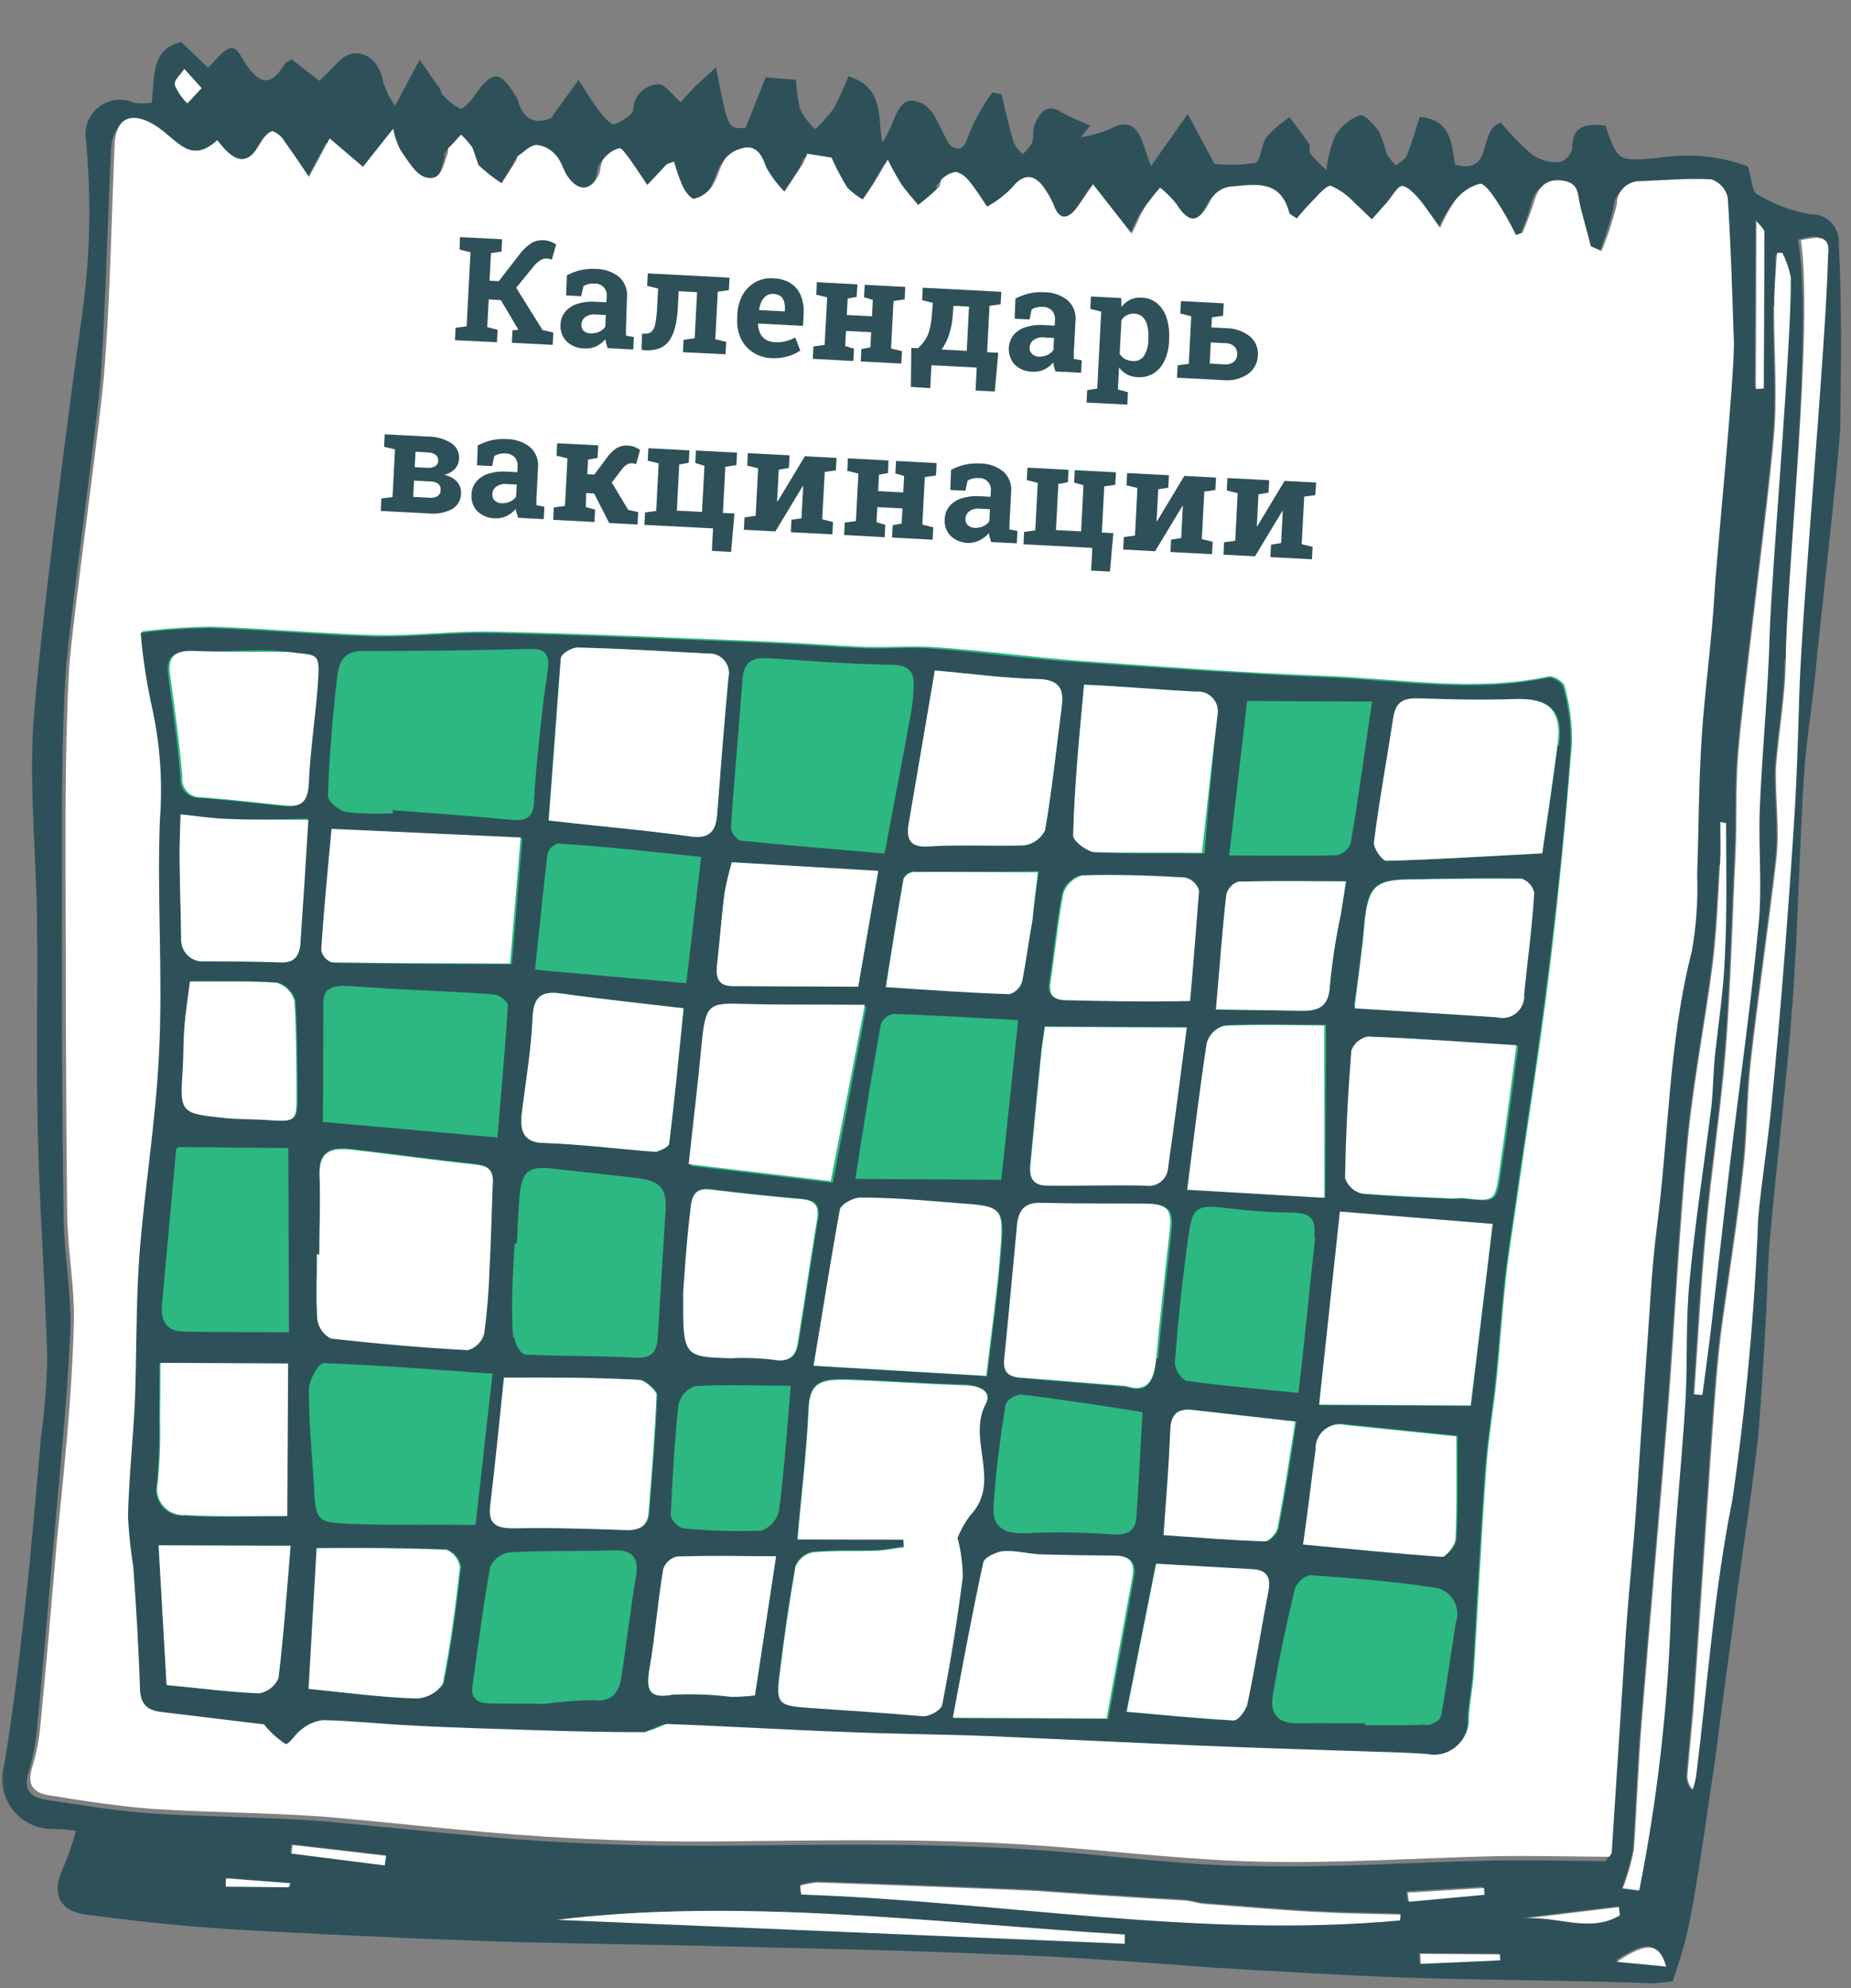 <svg width="190" height="204" viewBox="0 0 190 204" fill="none" xmlns="http://www.w3.org/2000/svg">
<rect x="0" y="0" width="190" height="204" fill="#808080" stroke="none"/>
<mask id="mask0_272_5" style="mask-type:alpha" maskUnits="userSpaceOnUse" x="0" y="0" width="190" height="204">
<rect width="190" height="204" fill="#D9D9D9"/>
</mask>
<g mask="url(#mask0_272_5)">
<path d="M10.857 103.789L13.831 20.927L167.659 59.596L157.886 184.102L85.647 184.102L7.883 179.003L10.857 103.789Z" fill="#2DB881"/>
<path d="M5.377 187.669C4.565 187.672 3.764 187.483 3.04 187.118C2.315 186.752 1.687 186.22 1.207 185.566C0.727 184.912 0.409 184.153 0.278 183.352C0.147 182.551 0.208 181.73 0.454 180.957C1.362 175.458 2.01 169.951 2.619 164.426C3.227 158.901 3.709 153.194 4.192 147.583C4.569 144.87 4.789 142.137 4.851 139.399C4.627 131.551 4.036 123.572 3.872 115.897C3.715 108.896 3.875 101.882 3.804 94.851C3.733 87.82 3.044 81.518 3.382 74.927C3.919 66.108 7.217 40.713 8.477 31.935C9.273 26.046 9.381 20.085 8.798 14.171C8.728 13.553 8.822 12.928 9.071 12.359C9.319 11.789 9.713 11.295 10.214 10.927C10.714 10.558 11.303 10.328 11.921 10.26C12.538 10.192 13.163 10.287 13.732 10.538C14.342 10.624 14.961 10.627 15.572 10.548C15.902 7.954 15.439 5.021 18.61 4.314L21.353 6.945C22.297 6.04 22.838 5.177 23.596 4.948C24.355 4.719 24.762 5.899 25.212 6.55C26.756 8.788 27.845 8.864 29.323 6.422C29.496 6.362 29.755 6.273 29.907 6.059L32.771 8.294C34.089 7.163 35.065 5.603 36.249 5.485C37.894 5.304 39.073 6.67 39.372 8.564C39.662 9.379 40.059 10.153 40.551 10.864L43.075 6.129C43.857 7.277 44.531 8.204 45.176 9.142C45.176 9.142 45.295 9.487 45.335 9.602C45.853 10.238 46.494 10.762 47.219 11.144C47.48 11.247 48.272 10.459 48.632 9.916C50.559 7.093 51.378 7.133 53.094 10.15C53.163 10.298 53.216 10.452 53.253 10.611C53.819 12.252 54.913 12.809 56.572 12.109L56.828 11.731L59.384 8.208C60.127 9.338 60.813 10.486 61.633 11.557C62.033 12.063 62.715 12.827 63.07 12.737C63.426 12.646 64.93 11.87 64.992 11.302C65.003 10.61 65.277 9.95 65.759 9.454C66.241 8.959 66.894 8.666 67.585 8.636C68.249 8.601 69.002 9.758 69.867 10.491C70.382 9.928 70.934 9.286 71.563 8.683C72.193 8.079 72.785 7.553 73.501 6.92C74.711 13.236 74.711 13.236 76.54 13.121L78.587 7.938L81.701 8.185C81.749 9.22 81.898 10.248 82.146 11.254C82.546 12.003 83.064 12.684 83.679 13.271C84.39 12.61 85.035 11.881 85.602 11.094C86.165 10.033 86.659 8.937 87.082 7.813C90.705 8.981 90.088 11.771 90.55 14.607C92.015 12.782 91.941 9.296 94.652 10.617C95.948 11.201 96.539 13.382 97.449 14.807C98.197 15.484 98.949 15.515 99.414 13.873C100.042 12.312 100.865 10.838 101.864 9.485L102.801 9.677C103.212 11.34 103.566 13.022 104.064 14.654C104.288 15.101 104.6 15.498 104.982 15.82C105.361 15.487 105.683 15.093 105.933 14.655C106.149 14.065 105.968 13.354 106.212 12.754C106.758 11.439 107.548 10.554 109.023 11.56C109.943 12.081 110.939 12.446 111.897 12.889L110.955 14.084C111.963 13.922 112.949 13.647 113.894 13.264C115.666 12.235 116.626 12.871 117.259 14.521C117.537 15.327 117.825 16.162 118.132 17.055L121.921 11.69L124.651 16.806C126.054 16.969 127.474 16.935 128.868 16.706C129.416 16.517 129.447 14.831 130.017 14.055C130.717 13.282 131.509 12.598 132.375 12.018C133.049 12.946 133.781 13.853 134.397 14.801C134.487 15.06 134.328 15.533 134.503 15.763C135.013 16.362 135.562 16.926 136.148 17.451C136.279 16.235 136.585 15.045 137.057 13.917C137.638 12.964 138.517 12.23 139.559 11.83C140.02 11.671 141.081 12.788 141.57 13.553C141.897 14.276 142.156 15.028 142.344 15.799C142.606 16.237 142.927 16.636 143.3 16.984C143.691 16.624 144.248 16.368 144.416 15.923C144.962 14.607 145.323 13.226 145.735 11.989C149.061 12.293 148.971 14.837 149.358 16.894C153.415 18.009 151.596 13.385 154.053 12.57C155.047 13.78 156.144 14.9 157.333 15.918C158.154 16.444 159.121 16.697 160.095 16.641C160.403 16.541 160.68 16.366 160.903 16.131C161.126 15.897 161.287 15.611 161.372 15.299C161.356 12.727 162.964 12.721 164.786 12.866C166.056 16.552 166.056 16.552 170.099 16.222C173.224 15.68 176.436 15.973 179.412 17.072C179.838 18.311 179.814 19.736 180.404 19.952C182.089 20.98 183.957 21.671 185.905 21.987C186.288 21.976 186.668 22.045 187.023 22.189C187.377 22.334 187.698 22.549 187.965 22.824C188.232 23.098 188.44 23.424 188.574 23.783C188.709 24.141 188.768 24.523 188.747 24.905C188.902 27.88 188.943 30.895 188.973 33.88C189.003 36.866 188.913 40.344 188.899 43.763C188.84 46.49 186.626 65.776 186.403 68.495C186.074 72.12 185.436 75.69 185.193 79.285C184.685 87.16 184.572 95.059 183.996 102.925C183.42 110.791 182.414 118.901 181.695 126.913C181.426 129.776 181.426 132.676 181.244 135.606C181.033 139.576 180.785 143.624 180.459 147.538C179.707 154.24 178.589 160.811 177.798 167.397C177.179 171.863 176.588 176.319 176.008 180.9C175.474 184.306 175 187.884 174.438 191.396C174.066 193.682 173.704 195.998 173.197 198.266C172.857 199.801 172.342 201.299 171.707 203.29C171.006 203.402 170.299 203.474 169.59 203.504C161.197 203.175 152.895 203.201 144.522 202.929C137.998 202.696 131.416 202.29 124.843 201.914C117.141 201.346 109.526 200.749 101.808 200.509C92.287 200.085 82.73 199.931 73.173 199.68C65.282 199.5 57.364 199.426 49.444 199.159C40.874 198.847 32.308 198.449 23.743 197.964C18.77 197.648 13.784 197.111 8.856 196.457C5.991 196.091 5.23 194.163 6.543 191.52C7.044 190.332 7.463 189.112 7.796 187.866C6.966 187.701 6.167 187.719 5.377 187.669ZM161.82 21.459C161.443 20.365 161.651 19.101 159.819 18.927C157.988 18.753 157.458 19.74 157.069 21.228C156.679 22.715 156.329 23.287 155.934 24.293L155.243 24.531C154.654 23.334 153.996 22.174 153.272 21.054C152.802 20.346 152.001 19.237 151.472 19.29C150.507 19.564 149.656 20.14 149.042 20.933C148.419 21.834 147.887 22.794 147.453 23.8C146.564 22.528 145.957 21.61 145.255 20.788C144.554 19.967 144.125 19.47 143.557 19.505C142.989 19.54 142.632 20.468 142.147 21.022L140.451 22.927C139.877 22.384 139.323 21.802 138.73 21.297C138.049 20.53 137.212 19.918 136.275 19.502C135.811 19.371 134.974 20.401 134.402 20.984C133.819 21.573 133.269 22.192 132.754 22.841C132.444 22.593 132.019 22.482 131.968 22.242C131.107 18.995 128.789 19.278 126.239 19.545C125.704 19.548 125.183 19.71 124.741 20.012C124.3 20.313 123.958 20.739 123.761 21.236C122.569 23.387 121.644 23.319 120.381 21.338C119.883 20.722 119.322 20.16 118.708 19.66C118.146 20.368 117.575 21.048 117.111 21.756C116.646 22.464 116.393 23.227 115.798 24.399L111.827 19.324L110.318 21.584C109.378 22.874 108.534 23.23 107.773 21.398C107.476 20.735 107.108 20.105 106.676 19.521C105.728 18.172 104.632 18.357 103.518 19.707C102.769 20.478 101.909 21.133 100.966 21.649C100.361 20.827 99.832 19.946 99.139 19.058C98.804 18.588 98.323 18.244 97.771 18.079C97.211 18.176 96.696 18.443 96.295 18.845C96.065 18.925 96.167 19.502 95.976 19.696C95.311 20.327 94.613 20.922 93.885 21.48C93.319 20.773 92.657 20.067 92.139 19.311C91.639 18.505 91.181 17.673 90.765 16.821C90.301 17.625 89.866 18.419 89.364 19.204C88.861 19.99 88.595 20.339 88.216 20.921C87.619 20.585 87.073 20.166 86.594 19.675C85.998 18.691 85.463 17.67 84.993 16.619L82.504 16.22C82.326 16.636 82.194 17.003 82.015 17.323L80.174 20.116C79.416 19.358 78.772 18.495 78.26 17.554C77.784 16.172 77.15 15.359 75.689 15.701C75.032 15.869 74.449 16.251 74.034 16.787C73.494 17.65 73.293 18.75 72.714 19.594C72.281 20.222 71.629 20.665 70.886 20.836C70.57 20.945 69.933 19.94 69.639 19.365C69.314 18.608 69.045 17.829 68.835 17.032C68.374 17.191 68.152 17.107 68.086 17.29L66.085 19.43C65.489 18.54 64.921 17.64 64.315 16.818C63.974 16.388 63.475 15.594 63.177 15.664C62.543 15.847 61.986 16.231 61.589 16.759C61.275 17.157 61.321 17.85 61.114 18.372C60.408 19.968 59.167 20.106 57.996 18.673C57.469 17.985 57.421 17.003 56.731 16.403C56.233 15.799 55.522 15.409 54.745 15.316C54.071 15.322 53.442 16.022 52.792 16.472C52.792 16.472 52.699 16.762 52.623 16.917L51.144 19.262C50.292 18.709 49.492 18.079 48.756 17.379C48.347 16.941 48.339 16.17 48.14 15.594C47.787 15.118 47.396 14.671 46.971 14.257C46.542 14.695 46.113 15.133 45.723 15.59C45.332 16.046 45.812 15.849 45.65 16.033C45.258 17.232 45.151 19.073 43.326 18.638C42.293 18.35 41.508 16.913 40.765 15.88C40.401 15.184 40.143 14.436 40.001 13.663L36.9 17.567L33.481 14.654L31.363 18.605C30.385 17.17 29.622 15.983 28.851 14.96C28.584 14.486 28.162 14.12 27.655 13.922C27.367 14.022 26.775 14.452 26.528 14.859C25.167 17.454 23.935 17.524 21.943 14.828C19.08 17.457 17.489 14.43 15.474 13.256C13.458 12.082 11.546 12.515 11.409 15.204C11.043 22.836 10.86 30.438 10.379 38.11C10.072 43.016 6.994 64.468 6.716 69.364C6.39 75.243 6.334 81.158 6.365 87.043C6.338 99.68 6.34 112.308 6.535 124.934C6.575 128.882 7.395 132.852 7.204 136.784C6.882 143.982 6.125 151.137 5.504 158.309C4.962 164.682 4.409 171.025 3.799 177.389C3.67 178.837 3.397 180.269 2.985 181.664C2.349 183.558 3.013 184.457 4.865 184.689C8.271 185.222 11.917 185.802 15.455 186.065C21.354 186.449 27.306 186.427 33.196 186.878C40.638 187.535 47.996 188.414 55.408 188.889C61.702 189.297 68.032 189.435 74.36 189.381C85.599 189.277 96.799 189.058 108.058 189.947C115.144 190.501 122.281 191.489 129.332 191.475C137.28 191.636 145.298 191.064 153.137 190.908C156.979 190.84 160.881 190.945 164.821 190.973C164.821 190.973 165.058 190.633 165.085 190.431L166.577 167.366C166.864 163.433 167.277 159.49 167.565 155.557C167.984 150.322 168.346 145.108 168.621 139.923C168.97 135.421 169.136 130.854 169.717 126.369C170.941 116.927 170.922 107.334 173.313 98.005C173.762 95.435 173.943 92.824 173.85 90.217C174.014 85.457 174.024 80.718 174.323 75.976C174.622 71.234 175.349 65.958 175.647 61.119C175.847 58.054 177.739 38.395 177.612 35.314C177.447 30.442 177.311 25.56 176.982 20.68C176.883 20.254 176.674 19.861 176.377 19.54C176.08 19.219 175.705 18.98 175.288 18.848C172.859 18.718 170.425 18.945 168.008 19.037C167.693 19.029 167.379 19.085 167.086 19.201C166.792 19.317 166.526 19.491 166.301 19.713C166.077 19.935 165.9 20.199 165.78 20.491C165.66 20.783 165.601 21.096 165.605 21.411C165.201 23.046 164.677 24.648 164.035 26.205L162.675 26.093C162.762 24.195 162.346 22.985 161.82 21.459ZM183.188 67.67C183.167 71.35 182.491 74.998 182.191 78.709C182.089 81.966 182.592 85.014 182.229 88.167C181.423 95.178 180.385 102.075 179.598 109.047C179.192 112.731 179.259 116.477 178.814 120.142C178.198 125.831 177.253 131.504 176.519 137.04C176.067 140.965 175.818 144.917 175.531 148.85C174.969 157.129 174.416 165.341 173.845 173.688C173.652 176.493 173.334 179.309 173.102 182.095C173.074 182.378 173.108 182.663 173.2 182.931C173.293 183.199 173.442 183.444 173.638 183.65C173.781 183.234 173.893 182.808 173.971 182.375C175.157 172.914 175.811 163.314 177.692 154C179.097 144.385 179.986 134.701 180.356 124.99C180.704 121.23 181.311 117.477 181.687 113.707C182.218 108.391 182.684 103.076 183.087 97.762C183.47 92.797 183.825 87.843 184.13 82.841C184.343 79.063 184.459 75.286 184.565 71.48C184.854 61.941 187.306 35.775 187.528 26.228C187.598 23.626 185.88 24.25 184.544 24.582C186.176 33.523 183.378 58.874 183.303 67.63L183.188 67.67ZM182.003 31.417C181.967 35.521 182.298 39.659 182.06 43.736C181.712 49.365 178.757 71.548 178.333 77.236C178.03 80.562 178.211 84.172 178.043 87.612C177.724 94.165 177.571 101.015 177.042 107.705C176.545 113.836 175.604 119.895 175.04 126.017C174.476 132.139 174.192 137.391 173.806 143.097L174.635 143.166C174.993 140.465 175.361 137.794 175.662 135.113C176.282 129.809 176.864 124.486 177.495 119.211C178.473 111.11 179.624 103.046 180.4 94.918C180.793 90.917 180.357 86.847 180.528 82.858C180.777 76.941 181.373 71.098 181.535 65.211C181.737 58.505 183.794 35.214 183.707 28.51C183.535 27.63 183.241 26.777 182.834 25.976L182.23 26.185C182.294 27.773 182.11 29.576 182.118 31.378L182.003 31.417ZM176.446 88.775C176.258 92.061 176.127 95.328 175.737 98.683C174.961 104.846 173.723 110.975 173.14 117.136C172.25 126.334 171.833 135.595 171.107 144.8C170.261 155.433 169.28 166.048 168.423 176.652C168.063 181.029 167.924 185.393 167.612 189.818C167.35 191.173 166.967 192.501 166.468 193.788L168.155 194.012C169.992 184.777 171.074 175.408 171.388 165.998C171.584 158.618 172.453 151.231 172.899 143.829C173.128 139.82 172.913 135.738 173.296 131.708C173.862 125.682 174.793 119.691 175.551 113.663C175.745 111.889 175.747 110.117 175.931 108.314C176.292 104.968 176.826 101.562 176.954 98.007C177.178 93.516 177.075 89.009 177.068 84.501L176.636 84.65C176.56 85.739 176.672 87.279 176.561 88.735L176.446 88.775ZM143.681 196.936L143.733 196.339C140.486 196.265 137.442 196.219 134.319 196.039C131.196 195.858 127.119 195.524 123.542 195.242C122.877 195.181 122.249 194.947 121.622 194.905C116.399 194.611 111.155 194.259 105.873 193.889C98.55 193.578 91.227 193.298 83.904 193.051C83.298 193.096 82.698 193.205 82.115 193.377L82.152 194.138C102.745 195.096 123.108 198.936 143.681 196.936ZM57.097 196.876L115.416 199.331L115.436 198.454C95.756 197.343 76.06 194.691 57.137 196.991L57.097 196.876ZM180.999 23.548C180.89 23.232 180.472 22.86 180.199 22.535L180.132 39.729L180.979 39.759C181.109 34.431 181.151 29.037 181.125 23.634L180.999 23.548ZM29.916 189.233L29.799 190.11L39.367 191.324L39.511 190.34L29.916 189.233ZM166.157 196.44L166.062 195.603L156.259 196.79C159.666 196.486 163.133 198.416 166.283 196.525L166.157 196.44ZM153.865 201.062L153.849 200.455L145.681 200.403L145.71 201.424L153.865 201.062ZM170.881 201.642C170.068 199.28 168.996 199.07 165.82 201.163L170.881 201.642ZM152.236 194.278L152.191 193.585L144.365 194.059L144.461 194.992L152.236 194.278ZM23.343 192.689L23.313 193.537L29.777 193.597L29.668 193.28L23.343 192.689ZM18.917 7.076C18.557 7.619 17.841 8.252 17.932 8.704C18.23 9.421 18.673 10.069 19.232 10.607L20.69 9.042L18.917 7.076Z" fill="#2E5159"/>
<path d="M164.394 25.756C165.036 24.2 165.561 22.597 165.964 20.963C165.96 20.647 166.019 20.334 166.139 20.043C166.259 19.751 166.436 19.486 166.661 19.265C166.885 19.043 167.152 18.869 167.445 18.753C167.738 18.636 168.052 18.581 168.367 18.588C170.784 18.497 173.219 18.27 175.647 18.399C176.064 18.532 176.439 18.771 176.736 19.092C177.033 19.413 177.242 19.806 177.342 20.232C177.67 25.112 177.806 29.994 177.971 34.866C178.128 38.033 176.149 57.626 176.006 60.671C175.719 65.634 175.009 70.679 174.683 75.527C174.356 80.376 174.374 85.008 174.21 89.768C174.302 92.376 174.122 94.986 173.672 97.556C171.281 106.885 171.301 116.478 170.076 125.921C169.496 130.405 169.33 134.973 168.98 139.474C168.619 144.689 168.257 149.904 167.924 155.108C167.637 159.041 167.224 162.985 166.936 166.918L165.445 189.982C165.504 190.155 165.237 190.408 165.18 190.524C161.24 190.497 157.338 190.391 153.496 190.459C145.571 190.645 137.639 191.187 129.691 191.027C122.591 190.896 115.503 190.053 108.418 189.498C97.216 188.59 85.959 188.829 74.719 188.933C68.305 189.017 62.062 188.849 55.768 188.44C48.356 187.966 40.998 187.087 33.555 186.43C27.665 185.979 21.713 186 15.814 185.617C12.277 185.354 8.775 184.821 5.224 184.24C3.373 184.008 2.709 183.11 3.344 181.215C3.756 179.821 4.029 178.389 4.159 176.94C4.769 170.577 5.321 164.233 5.864 157.861C6.6 150.649 7.356 143.494 7.563 136.335C7.755 132.404 6.934 128.434 6.894 124.485C6.757 111.84 6.755 99.212 6.724 86.594C6.722 80.699 6.778 74.785 7.075 68.916C7.353 64.02 10.431 42.567 10.738 37.661C11.335 30.046 11.432 22.474 11.769 14.755C11.905 12.067 13.517 11.415 15.833 12.807C18.149 14.2 19.439 17.009 22.302 14.379C24.245 16.931 25.527 17.005 26.888 14.41C27.134 14.003 27.677 13.429 28.015 13.474C28.521 13.671 28.944 14.038 29.21 14.512C30.001 15.592 30.744 16.721 31.722 18.156L33.84 14.205L37.26 17.118L40.36 13.215C40.502 13.988 40.76 14.735 41.124 15.432C41.867 16.465 42.652 17.902 43.685 18.19C45.395 18.664 45.502 16.823 46.01 15.585C46.01 15.585 45.9 15.268 46.082 15.141C46.264 15.014 46.901 14.247 47.33 13.809C47.756 14.222 48.147 14.669 48.5 15.146C48.698 15.722 48.936 16.413 49.115 16.931C49.852 17.631 50.651 18.261 51.503 18.814L52.982 16.468C52.982 16.468 53.046 16.092 53.151 16.023C53.802 15.574 54.43 14.874 55.105 14.867C55.882 14.961 56.593 15.351 57.09 15.955C57.665 16.594 57.828 17.537 58.356 18.225C59.44 19.688 60.681 19.55 61.473 17.924C61.68 17.401 61.634 16.708 61.948 16.31C62.345 15.783 62.902 15.399 63.536 15.215C63.824 15.116 64.333 15.939 64.675 16.369C65.3 17.249 65.868 18.149 66.445 18.981L68.446 16.842C68.446 16.842 68.734 16.743 69.194 16.584C69.404 17.38 69.673 18.16 69.998 18.916C70.207 19.521 70.909 20.439 71.246 20.387C71.989 20.216 72.641 19.773 73.073 19.145C73.652 18.302 73.853 17.201 74.393 16.339C74.809 15.803 75.391 15.421 76.049 15.253C77.46 14.767 78.172 15.713 78.62 17.105C79.131 18.047 79.775 18.91 80.534 19.667L82.374 16.875C82.554 16.555 82.685 16.188 82.864 15.772L85.353 16.17C85.822 17.221 86.357 18.242 86.954 19.227C87.432 19.717 87.978 20.137 88.575 20.472C88.954 19.891 89.372 19.328 89.723 18.756C90.074 18.184 90.661 17.176 91.124 16.372C91.54 17.225 91.999 18.056 92.498 18.863C93.016 19.618 93.678 20.325 94.244 21.032C94.972 20.474 95.67 19.879 96.336 19.248C96.566 19.168 96.454 18.563 96.654 18.397C97.055 17.995 97.571 17.727 98.13 17.631C98.682 17.796 99.164 18.14 99.498 18.609C100.151 19.383 100.68 20.264 101.325 21.201C102.268 20.684 103.128 20.029 103.878 19.258C104.905 17.938 106.001 17.754 107.035 19.072C107.467 19.657 107.835 20.286 108.133 20.949C108.778 22.821 109.737 22.426 110.678 21.135L112.196 18.905L116.168 23.979C116.763 22.808 117.044 22.034 117.48 21.337C117.916 20.639 118.516 19.949 119.077 19.24C119.691 19.74 120.252 20.302 120.75 20.918C122.013 22.899 122.938 22.967 124.13 20.817C124.328 20.32 124.669 19.893 125.11 19.592C125.552 19.291 126.073 19.128 126.608 19.125C129.158 18.859 131.476 18.575 132.337 21.822C132.417 22.053 132.813 22.174 133.124 22.421C133.638 21.773 134.188 21.153 134.771 20.565C135.343 19.981 136.18 18.952 136.644 19.082C137.581 19.498 138.418 20.111 139.099 20.878C139.692 21.382 140.247 21.964 140.82 22.507L142.516 20.602C143.001 20.048 143.445 19.09 143.926 19.085C144.408 19.081 145.147 19.824 145.625 20.369C146.102 20.913 146.933 22.108 147.822 23.381C148.256 22.375 148.788 21.414 149.411 20.513C150.025 19.72 150.877 19.144 151.841 18.871C152.331 18.702 153.172 19.926 153.641 20.634C154.365 21.754 155.023 22.915 155.612 24.111L156.303 23.873C156.698 22.867 157.121 21.852 157.438 20.808C157.755 19.765 158.261 18.334 160.189 18.507C162.117 18.68 161.917 19.877 162.189 21.039C162.461 22.202 162.98 23.988 163.291 25.266L164.394 25.756ZM29.442 178.794C29.771 178.907 30.433 177.744 31.036 177.343C31.668 176.8 32.444 176.454 33.27 176.348C36.257 176.414 39.237 176.74 42.253 176.893C46.551 177.119 50.819 177.163 55.309 177.387C58.99 177.504 62.661 177.592 66.331 177.584C67.159 177.557 68.029 176.999 68.749 176.751C74.752 176.969 80.776 177.342 86.779 177.561C91.848 177.779 96.943 177.795 102.041 178.004L122.364 178.926C128.021 179.167 133.686 179.341 139.323 179.525C141.77 179.616 144.198 179.649 146.608 179.818C147.13 179.933 147.671 179.924 148.19 179.793C148.708 179.662 149.189 179.412 149.594 179.063C149.999 178.714 150.317 178.276 150.523 177.783C150.729 177.289 150.817 176.755 150.78 176.221C150.861 174.679 151.183 173.183 151.293 171.631C151.715 164.817 152.041 158.004 152.531 151.199C152.72 147.912 153.295 144.815 153.62 141.642C153.944 138.47 154.169 135.01 154.53 131.664C154.811 128.926 155.265 126.224 155.652 123.514C156.758 115.691 158.028 107.876 158.998 100.035C159.969 92.195 160.717 84.173 161.369 76.249C161.394 74.25 161.13 72.257 160.587 70.333C160.448 69.93 159.459 69.304 159.007 69.396C151.385 71.023 143.791 69.646 136.217 69.356C127.767 69.046 119.265 68.4 110.811 67.802C105.886 67.437 101.005 66.735 96.128 66.418C93.708 66.221 91.273 66.448 88.865 66.376C85.598 66.245 82.282 65.97 79.015 65.84C69.601 65.443 60.176 65.018 50.764 64.815C46.698 64.702 42.667 65.253 38.612 65.168C32.985 65.013 27.393 64.492 21.785 64.298C19.375 64.323 16.968 64.486 14.576 64.785C14.784 67.216 15.143 69.631 15.65 72.017C16.557 75.936 16.86 79.971 16.551 83.981C16.113 92.057 16.761 100.016 16.449 108.178C16.162 115.106 14.941 122.034 14.424 128.946C14.049 133.843 14.146 138.706 13.985 143.658C13.793 147.59 13.457 151.475 13.275 155.436C13.364 157.196 13.549 158.95 13.829 160.69C14.111 164.78 14.374 168.91 14.502 173.021C14.548 174.649 15.143 175.442 16.646 175.504L27.378 176.638C27.947 177.462 28.644 178.19 29.442 178.794Z" fill="white"/>
<path d="M184.858 24.635C186.181 33.522 183.383 58.873 183.308 67.629C183.287 71.309 182.611 74.956 182.311 78.668C182.209 81.924 182.712 84.973 182.349 88.126C181.543 95.137 180.505 102.034 179.718 109.006C179.312 112.69 179.379 116.436 178.934 120.101C178.318 125.79 177.373 131.463 176.639 136.999C176.187 140.924 175.938 144.876 175.651 148.808C175.089 157.088 174.536 165.3 173.965 173.647C173.772 176.452 173.454 179.268 173.222 182.054C173.194 182.336 173.228 182.621 173.32 182.89C173.413 183.158 173.562 183.403 173.757 183.609C173.901 183.193 174.013 182.767 174.091 182.334C175.277 172.873 175.931 163.273 177.812 153.959C179.217 144.343 180.106 134.66 180.476 124.949C180.824 121.189 181.431 117.436 181.807 113.666C182.338 108.35 182.804 103.035 183.207 97.721C183.59 92.756 183.945 87.802 184.251 82.8C184.463 79.022 184.579 75.245 184.685 71.439C184.974 61.9 187.426 35.734 187.648 26.186C187.961 23.823 186.233 24.419 184.858 24.635Z" fill="white"/>
<path d="M182.41 25.958C182.293 27.77 182.109 29.573 182.118 31.374C182.082 35.478 182.413 39.616 182.175 43.693C181.827 49.322 178.872 71.505 178.448 77.192C178.144 80.519 178.325 84.129 178.158 87.569C177.839 94.122 177.686 100.972 177.156 107.662C176.66 113.793 175.719 119.852 175.155 125.974C174.59 132.096 174.306 137.348 173.921 143.054L174.75 143.123C175.108 140.422 175.476 137.75 175.776 135.07C176.397 129.766 176.979 124.443 177.61 119.168C178.587 111.067 179.739 103.003 180.514 94.875C180.907 90.874 180.471 86.804 180.643 82.815C180.891 76.898 181.488 71.055 181.65 65.168C181.852 58.462 183.909 35.17 183.822 28.467C183.649 27.587 183.355 26.734 182.949 25.933L182.41 25.958Z" fill="white"/>
<path d="M176.587 84.34C176.573 85.795 176.665 87.277 176.555 88.733C176.366 92.019 176.236 95.286 175.846 98.642C175.07 104.805 173.831 110.933 173.248 117.094C172.359 126.292 171.942 135.553 171.216 144.759C170.369 155.392 169.388 166.006 168.532 176.61C168.171 180.987 168.033 185.352 167.721 189.776C167.459 191.131 167.076 192.46 166.576 193.746L168.264 193.97C170.101 184.736 171.182 175.367 171.497 165.956C171.692 158.576 172.562 151.189 173.007 143.787C173.236 139.778 173.022 135.696 173.405 131.666C173.97 125.64 174.902 119.649 175.66 113.622C175.854 111.847 175.855 110.075 176.039 108.272C176.4 104.926 176.934 101.521 177.062 97.965C177.286 93.474 177.183 88.967 177.176 84.46L176.587 84.34Z" fill="white"/>
<path d="M82.236 194.396C102.74 195.095 123.074 198.945 143.715 197.051L143.767 196.453C140.52 196.38 137.476 196.334 134.354 196.153C131.231 195.973 127.153 195.638 123.577 195.357C122.912 195.296 122.283 195.061 121.657 195.02C116.433 194.726 111.19 194.374 105.908 194.003C98.584 193.692 91.261 193.413 83.938 193.166C83.332 193.21 82.733 193.32 82.15 193.492L82.236 194.396Z" fill="white"/>
<path d="M115.456 198.512C95.698 197.266 76.061 194.691 57.138 196.991L115.456 199.446L115.456 198.512Z" fill="white"/>
<path d="M181.051 39.861C181.054 34.448 181.096 29.053 181.1 23.736C180.991 23.42 180.573 23.048 180.3 22.724L180.233 39.917L181.051 39.861Z" fill="white"/>
<path d="M39.636 190.424L30.04 189.317L29.924 190.195L39.491 191.408L39.636 190.424Z" fill="white"/>
<path d="M156.376 196.876C159.657 196.486 163.124 198.416 166.274 196.525L166.179 195.688L156.376 196.876Z" fill="white"/>
<path d="M145.834 201.51L153.989 201.148L153.973 200.542L145.805 200.489L145.834 201.51Z" fill="white"/>
<path d="M165.966 201.303L171.028 201.782C170.329 199.381 169.133 199.181 165.966 201.303Z" fill="white"/>
<path d="M144.604 195.136L152.38 194.422L152.334 193.729L144.508 194.203L144.604 195.136Z" fill="white"/>
<path d="M29.811 193.231L23.198 192.739L23.168 193.587L29.632 193.647L29.811 193.231Z" fill="white"/>
<path d="M20.692 9.04L18.919 7.073C18.559 7.616 17.843 8.25 17.934 8.701C18.232 9.418 18.675 10.066 19.234 10.605L20.692 9.04Z" fill="white"/>
<path d="M16.508 175.653C14.966 175.476 14.37 174.682 14.364 173.17C14.236 169.058 13.973 164.929 13.691 160.838C13.411 159.098 13.226 157.344 13.137 155.585C13.232 151.654 13.655 147.739 13.846 143.807C14.028 138.912 13.951 134.106 14.286 129.094C14.803 122.183 15.966 115.275 16.311 108.326C16.749 100.25 16.101 92.291 16.413 84.13C16.722 80.119 16.419 76.085 15.512 72.166C15.005 69.78 14.646 67.364 14.438 64.933C16.829 64.634 19.237 64.472 21.647 64.447C27.255 64.64 32.847 65.162 38.473 65.317C42.529 65.401 46.56 64.85 50.626 64.963C60.038 65.167 69.463 65.592 78.877 65.988C82.144 66.119 85.46 66.394 88.727 66.524C91.135 66.596 93.57 66.37 95.99 66.567C100.886 66.941 105.767 67.643 110.673 67.95C119.127 68.549 127.609 69.137 136.079 69.504C143.653 69.794 151.247 71.172 158.869 69.544C159.301 69.395 160.367 70.059 160.448 70.482C160.992 72.406 161.256 74.398 161.231 76.398C160.722 84.272 159.84 92.276 158.86 100.184C157.881 108.092 156.62 115.839 155.514 123.662C155.127 126.373 154.673 129.074 154.392 131.813C154.031 135.159 153.843 138.445 153.482 141.791C153.12 145.137 152.611 148.147 152.393 151.347C151.903 158.153 151.577 164.966 151.155 171.78C151.045 173.332 150.723 174.828 150.642 176.37C150.679 176.903 150.591 177.438 150.385 177.931C150.179 178.424 149.86 178.863 149.456 179.212C149.051 179.561 148.57 179.811 148.052 179.942C147.533 180.073 146.992 180.081 146.469 179.966C144.06 179.798 141.632 179.765 139.185 179.674C133.548 179.49 127.883 179.316 122.226 179.074L101.903 178.152C96.805 177.944 91.71 177.928 86.641 177.709C80.638 177.491 74.614 177.118 68.611 176.899C67.792 176.859 66.941 177.475 66.192 177.733C62.523 177.741 58.852 177.653 55.171 177.536C50.835 177.387 46.548 177.286 42.115 177.041C39.099 176.889 36.119 176.562 33.132 176.496C32.306 176.603 31.53 176.949 30.898 177.492C30.295 177.893 29.633 179.055 29.304 178.943C28.466 178.395 27.721 177.716 27.097 176.933L16.508 175.653ZM99.545 155.416C102.843 151.992 99.187 147.646 101.144 143.976C101.824 142.678 100.519 142.162 99.198 142.069C95.132 141.956 91.064 141.65 86.989 141.508C84.127 141.431 83.072 141.827 82.965 144.602C82.777 148.92 82.233 153.231 81.837 157.877L92.702 157.902L92.749 158.692C91.815 158.788 90.893 159.009 89.94 159.048C87.773 159.118 85.576 159.005 83.391 159.21C83.004 159.292 82.642 159.466 82.336 159.717C82.03 159.968 81.789 160.289 81.634 160.653C80.987 164.291 80.455 167.986 80.011 171.65C79.599 174.756 79.851 174.927 82.926 175.156C86.849 175.415 90.743 175.684 94.725 176.019C95.409 176.041 96.625 175.364 96.687 174.795C97.539 170.443 98.237 166.111 98.79 161.732C98.783 160.401 98.608 159.076 98.268 157.788C98.583 156.943 99.013 156.145 99.545 155.416ZM52.225 84.096C53.69 84.235 54.74 84.195 54.817 82.268C54.943 79.454 55.271 76.668 55.56 73.862C55.727 72.194 55.979 70.496 56.213 68.837C56.446 67.178 56.064 66.536 54.312 66.592C48.592 66.727 42.823 66.814 37.082 66.795C35.156 66.815 34.736 68.216 34.605 69.517C34.126 73.548 33.81 77.587 33.658 81.634C33.635 82.222 34.811 83.202 35.563 83.329C37.16 83.495 38.768 83.533 40.371 83.445L40.262 83.128C44.33 83.434 48.291 83.712 52.225 84.096ZM32.553 135.363C32.616 135.769 32.776 136.154 33.019 136.486C33.262 136.817 33.582 137.084 33.95 137.266C38.608 137.787 43.293 138.203 47.986 138.454C48.387 138.343 48.752 138.131 49.046 137.838C49.34 137.545 49.553 137.18 49.665 136.78C49.964 134.58 50.148 132.367 50.214 130.148C50.369 127.324 50.427 124.501 50.534 121.726C50.664 120.328 50.445 119.598 48.873 119.431C44.659 118.982 40.464 118.399 36.269 117.911C34.321 117.68 32.684 117.793 32.779 120.499C32.874 123.205 32.767 125.98 32.746 128.725L32.487 128.814C32.538 130.923 32.416 133.188 32.553 135.363ZM93.513 73.122C93.671 72.24 93.762 71.347 93.784 70.451C93.884 68.871 93.213 68.232 91.498 68.211C87.385 68.147 83.249 67.832 79.192 67.555C77.437 67.419 76.371 67.689 76.217 69.675C75.845 74.765 75.366 79.826 75.032 84.935C75.07 85.214 75.175 85.481 75.338 85.711C75.502 85.941 75.719 86.127 75.971 86.254C80.946 86.763 85.939 87.136 90.798 87.588C91.785 82.319 92.683 77.725 93.513 73.122ZM70.996 85.842C72.78 86.065 73.486 85.307 73.603 83.591C73.96 78.925 74.337 74.221 74.762 69.565C74.841 69.256 74.845 68.934 74.775 68.624C74.704 68.314 74.562 68.025 74.358 67.78C74.154 67.536 73.896 67.343 73.603 67.219C73.311 67.094 72.993 67.04 72.675 67.062C68.213 66.828 63.77 66.555 59.319 66.445C58.731 66.423 57.562 67.051 57.558 67.6C57.075 73.114 56.736 78.675 56.3 84.141C61.382 84.774 66.144 85.13 70.996 85.842ZM135.426 144.179L150.983 144.263L153.232 125.641L137.557 124.373L135.426 144.179ZM101.318 141.21C101.85 136.677 102.463 132.472 102.776 128.24C103.09 124.008 102.982 123.788 98.568 123.505C95.251 123.23 91.925 122.927 88.409 122.914C87.697 122.902 86.394 123.608 86.293 124.158C85.286 129.37 84.432 134.464 83.594 140.165L101.318 141.21ZM33.206 139.874C32.714 139.85 31.711 141.614 31.711 142.548C31.695 145.775 31.996 148.893 32.213 152.233C32.397 156.132 32.398 156.228 36.281 156.372C40.164 156.516 44.353 156.425 48.813 156.467L50.554 140.951C44.279 140.504 38.65 140.06 33.042 139.866L33.206 139.874ZM118.878 139.347C119.268 135.057 119.764 130.794 120.232 126.542C120.525 124.121 120.077 123.567 117.563 123.564C114.076 123.541 110.608 123.576 107.13 123.486C105.598 123.434 104.853 123.981 104.608 125.515C104.164 130.21 103.739 134.867 103.266 139.572C103.127 141.037 103.892 141.386 105.163 141.431L115.614 142.308C117.943 143.084 118.534 141.527 118.695 139.378L118.878 139.347ZM160.027 76.458C160.532 73.062 159.159 71.603 155.654 71.715C152.15 71.827 149.067 71.762 145.771 71.641C144.307 71.598 143.482 71.915 143.189 73.498C142.539 77.781 141.735 82.085 141.191 86.396C141.11 87.003 142.048 88.323 142.462 88.309C147.826 88.168 153.188 87.835 158.319 87.581C158.849 83.79 159.476 80.095 159.873 76.479L160.027 76.458ZM52.819 137.24C52.845 137.875 53.424 138.996 54.002 138.99C57.77 139.174 61.545 139.097 65.323 139.309C67.222 139.396 67.471 138.344 67.534 136.937C67.809 132.686 68.045 128.417 68.32 124.166C68.451 121.834 67.702 121.158 65.281 120.864C62.861 120.571 59.824 120.265 57.104 119.945C54.385 119.626 53.54 119.885 53.311 122.96C53.191 124.483 53.139 126.015 53.058 127.557L52.828 127.636C52.629 130.798 52.44 134.084 52.665 137.26L52.819 137.24ZM76.816 103.198C72.625 103.096 72.644 103.057 72.235 107.386C71.826 111.715 71.38 115.284 70.913 119.632L85.495 121.373L88.934 103.307C84.28 103.171 80.467 103.229 76.632 103.133L76.816 103.198ZM51.061 116.712C51.447 112.037 51.855 107.611 52.138 103.197C52.173 102.831 51.299 102.069 50.778 102.055C47.886 101.795 44.957 101.709 42.037 101.555C39.946 101.471 37.854 101.289 35.753 101.176C34.346 101.113 33.076 101.261 33.191 103.09L33.149 115.12L51.061 116.712ZM113.761 176.386L116.426 161.776C116.635 160.512 116.203 159.727 114.806 159.692C112.215 159.651 109.633 159.639 107.061 159.559C105.76 159.524 104.466 159.132 103.176 159.222C102.454 159.278 101.246 159.887 101.116 160.351C100.002 165.438 99.111 170.706 97.983 176.314L113.761 176.386ZM140.555 106.427C140.178 106.506 139.827 106.679 139.536 106.932C139.245 107.184 139.024 107.507 138.893 107.87C138.552 112.207 138.317 116.573 138.255 120.976C138.384 121.342 138.598 121.673 138.881 121.94C139.163 122.207 139.506 122.402 139.879 122.51C142.935 122.778 145.999 122.882 149.045 123.024C149.536 123.048 150.017 122.947 150.489 123.01C153.604 123.354 153.643 123.373 154.11 120.055C154.723 115.945 155.241 111.837 155.85 107.342C150.327 106.926 145.362 106.542 140.371 106.362L140.555 106.427ZM53.621 85.998L34.214 85.115C33.831 89.242 33.42 93.378 33.154 97.561C33.206 97.845 33.333 98.11 33.521 98.328C33.71 98.546 33.953 98.71 34.227 98.802C40.286 98.905 46.345 98.911 52.538 98.936L53.621 85.998ZM146.392 177.029C146.931 177.005 147.86 176.523 147.923 176.051C148.507 172.885 148.937 169.645 149.435 166.509C149.576 166.109 149.622 165.683 149.57 165.262C149.517 164.841 149.368 164.439 149.134 164.085C148.9 163.732 148.587 163.438 148.22 163.226C147.853 163.014 147.442 162.89 147.019 162.864C142.842 162.241 138.639 161.918 134.446 161.623C134.096 161.724 133.774 161.906 133.507 162.154C133.24 162.403 133.035 162.712 132.91 163.054C132.06 166.569 131.324 170.044 130.678 173.778C130.303 175.776 131.065 176.866 133.242 176.825C135.418 176.784 137.788 176.837 140.071 176.823L140.14 177.025C141.999 176.997 144.119 177.072 146.208 176.964L146.392 177.029ZM91.667 104.041C91.378 104.098 91.109 104.232 90.888 104.427C90.667 104.622 90.501 104.872 90.407 105.151C89.477 110.304 88.661 115.418 87.802 120.965L102.781 121.054L104.513 104.672C99.984 104.429 95.801 104.163 91.667 104.041ZM50.41 154.37C50.179 156.222 50.82 156.774 52.727 156.794C56.599 156.716 60.472 156.831 64.355 156.975C65.752 157.009 66.556 156.538 66.658 155.15C66.974 151.111 67.318 147.062 67.47 143.015C67.321 142.583 66.261 141.564 65.615 141.56C61.019 141.405 56.474 141.489 51.84 141.41C51.346 145.865 50.917 150.137 50.41 154.37ZM93.299 84.375C92.961 86.199 93.441 87.032 95.501 86.838C98.658 86.652 101.945 86.84 105.132 86.74C105.587 86.676 106.02 86.502 106.394 86.233C106.767 85.965 107.069 85.609 107.274 85.197C107.993 81.019 108.431 76.776 108.976 72.562C109.228 70.768 108.813 69.751 106.597 69.677C103.09 69.597 99.569 69.102 95.983 68.792L93.299 84.375ZM60.977 174.472C62.925 174.606 63.598 173.569 63.803 171.92C64.337 168.514 64.698 165.168 65.289 161.743C65.551 159.978 65.088 159.009 63.018 159.078C59.484 159.201 55.9 159.083 52.358 159.273C51.922 159.331 51.508 159.496 51.153 159.753C50.797 160.011 50.511 160.352 50.321 160.748C49.581 164.772 49.093 168.87 48.498 172.941C48.281 174.369 49.133 174.784 50.328 174.791L55.915 174.831C57.621 174.592 59.341 174.462 61.064 174.442L60.977 174.472ZM18.38 117.697C18.207 117.756 18.034 117.816 18.066 118.095L16.635 133.761C16.47 135.526 17.039 136.618 18.947 136.637C22.415 136.699 25.853 136.674 29.668 136.712L29.593 117.796L18.38 117.697ZM124.965 73.431C125.033 73.116 125.026 72.789 124.944 72.478C124.861 72.166 124.707 71.878 124.492 71.638C124.277 71.398 124.008 71.212 123.708 71.095C123.407 70.979 123.084 70.935 122.763 70.968C118.928 70.776 115.032 70.41 111.274 70.256C110.798 75.51 110.281 80.649 110.159 85.717C110.126 86.276 111.572 87.388 112.363 87.438C115.977 87.642 119.617 87.548 123.653 87.575C124.026 82.581 124.48 77.915 124.965 73.431ZM107.217 105.319C107.073 106.303 106.901 107.393 106.796 108.492C106.438 112.127 106.08 115.762 105.74 119.358C105.581 120.766 105.936 121.61 107.449 121.604C110.685 121.649 114.19 121.536 117.533 121.609C117.811 121.658 118.096 121.647 118.369 121.577C118.642 121.507 118.897 121.379 119.116 121.203C119.336 121.027 119.516 120.805 119.643 120.554C119.771 120.303 119.843 120.027 119.855 119.745C120.53 115.067 121.119 110.418 121.772 105.394L107.217 105.319ZM153.556 104.331C153.91 104.429 154.282 104.44 154.64 104.362C154.998 104.284 155.332 104.119 155.612 103.883C155.893 103.647 156.111 103.346 156.249 103.006C156.387 102.666 156.439 102.298 156.402 101.933C156.735 98.597 157.238 95.009 157.434 91.558C157.364 91.231 157.211 90.927 156.989 90.676C156.767 90.426 156.484 90.236 156.168 90.126C152.931 90.082 149.724 90.124 146.709 90.164C144.813 90.27 142.325 89.967 141.199 91C140.073 92.032 140.06 94.614 139.857 96.456C139.654 98.297 139.363 100.91 138.962 103.207C144.256 103.799 148.949 104.05 153.605 104.379L153.556 104.331ZM134.905 126.866C135.108 125.024 134.457 124.443 132.646 124.423C130.383 124.396 128.124 124.238 125.879 123.952C122.928 123.615 122.41 123.794 122.006 126.736C121.395 131.038 120.938 135.416 120.596 139.753C120.612 140.144 120.725 140.525 120.925 140.861C121.125 141.197 121.406 141.478 121.743 141.678C125.466 142.199 129.245 142.508 133.285 142.92C133.924 137.481 134.41 132.255 134.993 127.029L134.905 126.866ZM57.703 101.956C55.629 101.64 54.758 102.198 54.665 104.453C54.534 107.719 53.978 110.874 53.578 114.105C53.346 115.957 53.648 117.302 55.96 117.279C59.747 117.424 63.518 117.896 67.325 118.195C67.728 118.056 68.679 117.729 68.694 117.305C69.255 112.762 69.7 108.163 70.172 103.458C65.707 102.935 61.696 102.513 57.703 101.956ZM136.121 105.152C132.894 105.137 129.348 105.038 125.825 105.189C125.41 105.306 125.032 105.527 124.725 105.83C124.418 106.132 124.193 106.508 124.07 106.921C123.319 111.754 122.752 116.653 122.055 122.016L136.04 122.867L136.121 105.152ZM42.857 174.241C43.395 174.22 43.919 174.072 44.389 173.809C44.858 173.547 45.259 173.177 45.558 172.73C46.356 168.782 46.874 164.77 47.325 160.749C47.261 160.358 47.096 159.99 46.849 159.681C46.601 159.371 46.278 159.13 45.911 158.981C41.536 158.814 37.143 158.781 32.617 158.827L31.732 173.274C35.579 173.688 39.158 174.162 42.742 174.28L42.857 174.241ZM75.186 139.325C76.624 139.257 78.065 139.31 79.494 139.484C81.317 139.822 81.867 138.892 82.026 137.484C82.697 133.355 83.291 129.188 83.981 125.02C84.217 123.65 83.682 123.125 82.352 123.004C79.199 122.737 76.085 122.393 72.96 122.02C71.002 121.76 71.076 123.378 70.942 124.39C70.493 127.574 70.313 130.792 70.177 132.547C70.09 139.213 70.061 139.223 75.071 139.365L75.186 139.325ZM19.61 66.856C17.625 66.799 16.988 67.566 17.276 69.432C17.754 72.875 18.232 76.319 18.517 79.764C18.484 80.041 18.512 80.322 18.6 80.586C18.689 80.851 18.834 81.093 19.027 81.294C19.22 81.496 19.454 81.652 19.715 81.752C19.975 81.852 20.254 81.893 20.532 81.873C23.347 82.095 26.163 82.413 28.969 82.703C30.473 82.861 31.328 82.631 31.491 80.674C31.62 77.214 32.173 73.77 32.427 70.3C32.681 66.83 32.56 67.322 29.512 66.891C26.464 66.459 22.877 66.987 19.61 66.856ZM70.445 100.884L71.971 87.923C67.024 87.404 62.135 86.866 57.258 86.549C57.01 86.623 56.784 86.757 56.599 86.938C56.415 87.12 56.278 87.344 56.2 87.591C55.738 91.487 55.354 95.42 54.923 99.499L70.445 100.884ZM29.47 139.97L16.369 139.909C16.359 141.749 16.36 143.714 16.331 145.689C16.383 147.866 16.305 150.044 16.099 152.212C15.998 152.627 15.997 153.059 16.097 153.474C16.196 153.888 16.393 154.273 16.672 154.596C16.95 154.919 17.301 155.171 17.697 155.331C18.092 155.491 18.52 155.555 18.944 155.516C22.241 155.733 25.793 155.572 29.377 155.594L29.47 139.97ZM128.022 71.926L126.169 87.771C129.974 87.78 133.538 87.841 137.149 87.756C137.479 87.702 137.789 87.564 138.05 87.356C138.311 87.147 138.514 86.875 138.64 86.566C139.44 81.877 140.077 77.18 140.833 71.99L128.022 71.926ZM104.593 143.142C104.304 143.18 104.028 143.287 103.788 143.453C103.548 143.62 103.352 143.841 103.216 144.099C102.682 147.505 102.189 151.122 101.983 154.64C101.861 156.808 103.206 157.44 105.449 157.311C108.429 157.181 111.414 157.228 114.389 157.452C115.863 157.524 116.57 156.958 116.653 155.609C116.887 152.081 117.083 148.535 117.277 144.892C112.945 144.194 108.836 143.58 104.698 143.073L104.593 143.142ZM148.239 159.673C148.585 159.554 149.49 158.533 149.521 157.878C149.681 154.602 149.617 151.144 149.617 147.311L138.23 146.145C137.855 146.052 137.463 146.048 137.087 146.134C136.71 146.22 136.359 146.394 136.061 146.64C135.764 146.887 135.529 147.2 135.374 147.554C135.22 147.908 135.151 148.294 135.173 148.68C134.8 151.804 134.36 154.92 133.884 158.402C138.599 158.903 143.343 159.395 148.239 159.673ZM23.502 84.039C21.844 83.998 20.175 83.735 18.536 83.559C18.495 85.216 18.405 86.826 18.442 88.521C18.458 91.092 18.571 93.663 18.597 96.263C18.572 96.587 18.618 96.912 18.732 97.216C18.846 97.519 19.026 97.794 19.258 98.022C19.489 98.249 19.768 98.422 20.074 98.531C20.38 98.638 20.706 98.678 21.029 98.647C23.61 98.659 26.182 98.643 28.765 98.752C30.239 98.823 30.723 98.077 30.835 96.814C31.063 92.708 31.244 88.651 31.602 83.986C28.771 84.091 26.151 84.156 23.502 84.039ZM75.126 88.478C74.823 89.494 74.576 90.525 74.387 91.568C74.055 94.066 73.888 96.572 73.596 99.089C73.473 100.323 73.732 101.168 75.187 101.182L88.094 101.245L90.132 89.396L75.126 88.478ZM16.298 158.587L17.107 172.901C20.433 173.205 23.51 173.627 26.613 173.749C27.044 173.672 27.45 173.491 27.795 173.22C28.14 172.95 28.413 172.599 28.591 172.198C29.105 167.801 29.417 163.376 29.821 158.566L16.298 158.587ZM115.603 175.654C119.392 175.992 122.959 176.341 126.574 176.545C127.036 176.579 127.882 175.482 128.001 174.797C128.81 170.975 129.406 167.097 130.148 163.265C130.441 161.779 129.885 161.101 128.507 161.028L118.648 160.463L115.603 175.654ZM122.949 91.328C122.849 91.008 122.669 90.718 122.425 90.486C122.182 90.254 121.884 90.088 121.558 90.004C118.012 89.808 114.485 89.671 110.951 89.793C110.499 89.916 110.084 90.151 109.746 90.475C109.408 90.8 109.156 91.205 109.015 91.652C108.438 94.653 108.171 97.71 107.7 100.739C107.447 102.34 108.345 102.61 109.53 102.589C113.576 102.644 117.602 102.642 122.023 102.665C122.391 98.963 122.795 95.183 122.949 91.328ZM93.802 89.388C93.578 89.411 93.363 89.489 93.176 89.615C92.989 89.742 92.836 89.912 92.731 90.112C92.084 93.749 91.533 97.386 90.916 101.207C95.398 101.499 99.495 101.794 103.599 101.926C103.904 101.834 104.181 101.669 104.408 101.445C104.634 101.221 104.801 100.946 104.896 100.642C105.319 98.596 105.558 96.484 105.96 94.38C106.186 92.885 106.373 91.371 106.622 89.384C102.183 89.496 98.012 89.451 93.832 89.474L93.802 89.388ZM71.296 142.245C70.879 142.399 70.508 142.656 70.219 142.993C69.929 143.329 69.73 143.734 69.639 144.169C69.234 147.948 69.022 151.726 68.848 155.523C68.938 155.829 69.102 156.108 69.326 156.334C69.551 156.561 69.828 156.728 70.133 156.82C72.793 157.077 75.468 157.156 78.139 157.057C78.587 156.901 78.988 156.635 79.306 156.283C79.624 155.932 79.848 155.506 79.959 155.045C80.487 151.062 80.764 147.004 81.168 142.193C77.556 142.182 74.511 142.039 71.353 142.225L71.296 142.245ZM79.659 159.691C75.883 159.671 72.704 159.607 69.488 159.716C69.167 159.79 68.87 159.944 68.624 160.164C68.379 160.384 68.193 160.662 68.085 160.973C67.493 164.398 67.259 167.926 66.621 171.496C66.351 173.426 66.63 174.328 69.024 173.89C71.028 173.787 73.036 173.86 75.027 174.109C75.848 174.099 76.667 174.043 77.481 173.939L79.659 159.691ZM19.045 105.322C18.933 106.682 18.957 108.059 18.884 109.437C18.556 114.189 18.527 114.199 23.271 114.69C24.737 114.83 26.172 114.786 27.627 114.897C30.528 115.089 30.566 115.012 30.546 112.055C30.526 109.098 30.52 105.621 30.335 102.656C30.21 102.219 29.977 101.82 29.657 101.497C29.337 101.174 28.942 100.936 28.506 100.806C25.634 100.604 22.735 100.7 19.595 100.655C19.275 102.344 19.059 103.868 18.93 105.362L19.045 105.322ZM122.515 144.666C120.972 144.489 120.323 145.131 120.252 146.702C120.124 150.257 119.823 153.776 119.562 157.506C123.225 157.758 126.58 158.052 129.961 158.143C130.385 158.158 131.157 157.312 131.257 156.762C131.935 153.307 132.469 149.901 133.074 145.859L122.515 144.666ZM133.756 103.712C135.432 103.715 136.39 103.223 136.505 101.219C136.733 98.738 137.11 96.274 137.635 93.839L138.168 90.433C134.267 90.424 130.703 90.364 127.13 90.468C126.825 90.563 126.55 90.736 126.331 90.97C126.113 91.203 125.958 91.489 125.882 91.8C125.467 95.551 125.245 99.3 124.826 103.6L133.756 103.712Z" fill="#2E5159"/>
<path d="M98.286 157.814C98.612 156.987 99.048 156.208 99.582 155.499C102.88 152.075 99.224 147.729 101.181 144.059C101.861 142.761 100.556 142.245 99.235 142.152C95.169 142.039 91.102 141.733 87.026 141.591C84.164 141.514 83.109 141.91 83.002 144.685C82.814 149.002 82.27 153.313 81.874 157.96L92.739 157.985L92.786 158.775C91.853 158.871 90.93 159.092 89.977 159.13C87.81 159.2 85.613 159.088 83.429 159.293C83.041 159.375 82.68 159.549 82.374 159.8C82.068 160.051 81.827 160.372 81.671 160.736C81.024 164.374 80.493 168.068 80.048 171.733C79.636 174.839 79.889 175.01 82.963 175.239C86.886 175.498 90.781 175.767 94.762 176.102C95.446 176.124 96.662 175.447 96.724 174.878C97.576 170.526 98.274 166.194 98.827 161.815C98.819 160.464 98.637 159.119 98.286 157.814Z" fill="white"/>
<path d="M32.555 128.629C32.54 130.921 32.418 133.186 32.585 135.448C32.648 135.854 32.808 136.239 33.051 136.57C33.294 136.901 33.613 137.169 33.982 137.351C38.639 137.872 43.325 138.287 48.018 138.538C48.419 138.428 48.784 138.216 49.078 137.922C49.372 137.629 49.585 137.265 49.697 136.865C49.996 134.665 50.18 132.451 50.246 130.232C50.401 127.408 50.459 124.586 50.566 121.81C50.696 120.412 50.477 119.683 48.905 119.516C44.691 119.067 40.495 118.483 36.301 117.996C34.352 117.765 32.716 117.878 32.811 120.583C32.906 123.289 32.799 126.064 32.778 128.809L32.555 128.629Z" fill="white"/>
<path d="M56.324 84.197C61.387 84.772 66.332 85.194 71.001 85.841C72.785 86.064 73.49 85.305 73.608 83.589C73.965 78.924 74.341 74.22 74.766 69.563C74.845 69.255 74.849 68.932 74.779 68.622C74.709 68.312 74.566 68.023 74.362 67.779C74.159 67.534 73.9 67.342 73.608 67.217C73.315 67.092 72.997 67.038 72.68 67.06C68.218 66.826 63.775 66.553 59.324 66.444C58.736 66.421 57.567 67.049 57.563 67.598C57.174 73.015 56.75 78.703 56.324 84.197Z" fill="white"/>
<path d="M137.536 124.314L135.404 144.12L150.961 144.204L153.21 125.582L137.536 124.314Z" fill="white"/>
<path d="M83.507 140.126L101.231 141.171C101.764 136.638 102.376 132.432 102.69 128.201C103.004 123.969 102.895 123.749 98.481 123.466C95.165 123.191 91.839 122.887 88.323 122.875C87.61 122.863 86.307 123.569 86.207 124.119C85.257 129.311 84.453 134.549 83.507 140.126Z" fill="white"/>
<path d="M115.536 142.201C117.904 142.995 118.495 141.439 118.685 139.279C119.076 134.989 119.572 130.727 120.04 126.474C120.333 124.054 119.884 123.499 117.37 123.496C113.883 123.473 110.416 123.508 106.938 123.418C105.406 123.366 104.66 123.913 104.416 125.447C103.972 130.142 103.547 134.799 103.074 139.504C102.935 140.97 103.699 141.318 104.971 141.363L115.536 142.201Z" fill="white"/>
<path d="M158.304 87.551C158.843 83.789 159.384 80.123 159.868 76.478C160.351 72.832 159 71.622 155.495 71.735C151.99 71.847 148.907 71.782 145.612 71.661C144.147 71.618 143.322 71.934 143.03 73.517C142.38 77.8 141.575 82.104 141.031 86.415C140.951 87.023 141.889 88.343 142.303 88.329C147.667 88.188 153.018 87.826 158.304 87.551Z" fill="white"/>
<path d="M88.769 103.103C84.241 103.053 80.399 103.12 76.593 103.014C72.787 102.908 72.421 102.873 72.012 107.202C71.603 111.531 71.157 115.1 70.691 119.448L85.272 121.189L88.769 103.103Z" fill="white"/>
<path d="M97.806 176.246L113.584 176.318L116.249 161.708C116.458 160.444 116.026 159.659 114.629 159.625C112.038 159.583 109.456 159.571 106.883 159.491C105.583 159.456 104.288 159.065 102.998 159.155C102.276 159.21 101.069 159.819 100.939 160.283C99.825 165.37 98.884 170.495 97.806 176.246Z" fill="white"/>
<path d="M155.655 107.247C150.325 106.925 145.361 106.542 140.37 106.361C139.993 106.44 139.642 106.613 139.351 106.866C139.06 107.118 138.839 107.441 138.708 107.803C138.367 112.141 138.132 116.507 138.07 120.909C138.199 121.276 138.413 121.607 138.696 121.874C138.978 122.141 139.321 122.336 139.694 122.444C142.75 122.712 145.814 122.816 148.859 122.958C149.351 122.982 149.831 122.881 150.304 122.944C153.419 123.288 153.457 123.307 153.925 119.989C154.538 115.879 155.046 111.742 155.655 107.247Z" fill="white"/>
<path d="M52.355 98.867L53.438 85.93L34.03 85.047C33.648 89.173 33.237 93.309 32.971 97.492C33.023 97.776 33.149 98.041 33.338 98.259C33.526 98.478 33.77 98.641 34.043 98.734C40.103 98.836 46.161 98.843 52.355 98.867Z" fill="white"/>
<path d="M51.725 141.351C51.26 145.892 50.831 150.164 50.325 154.397C50.093 156.249 50.735 156.801 52.642 156.82C56.513 156.743 60.386 156.858 64.27 157.002C65.667 157.036 66.471 156.565 66.573 155.177C66.888 151.138 67.233 147.089 67.384 143.042C67.236 142.61 66.175 141.59 65.53 141.587C60.991 141.315 56.425 141.342 51.725 141.351Z" fill="white"/>
<path d="M95.954 68.8L93.298 84.373C92.96 86.197 93.441 87.03 95.5 86.836C98.657 86.65 101.944 86.838 105.131 86.738C105.586 86.674 106.02 86.5 106.393 86.231C106.766 85.963 107.068 85.607 107.273 85.195C107.992 81.017 108.431 76.774 108.976 72.56C109.227 70.766 108.812 69.749 106.596 69.675C103.06 69.605 99.54 69.11 95.954 68.8Z" fill="white"/>
<path d="M123.372 87.509C123.91 82.62 124.393 78.04 124.963 73.43C125.032 73.115 125.024 72.788 124.942 72.477C124.86 72.165 124.705 71.877 124.491 71.637C124.276 71.397 124.007 71.211 123.707 71.094C123.406 70.978 123.082 70.934 122.762 70.967C118.926 70.775 115.031 70.409 111.273 70.255C110.796 75.509 110.28 80.648 110.158 85.716C110.125 86.275 111.571 87.387 112.361 87.437C115.811 87.537 119.451 87.443 123.372 87.509Z" fill="white"/>
<path d="M121.82 105.441L107.265 105.366C107.121 106.35 106.949 107.441 106.844 108.54C106.486 112.175 106.128 115.809 105.789 119.406C105.63 120.814 105.985 121.658 107.497 121.652C110.734 121.696 114.239 121.584 117.582 121.656C117.859 121.705 118.144 121.694 118.417 121.624C118.69 121.554 118.945 121.427 119.165 121.251C119.385 121.074 119.564 120.853 119.692 120.602C119.819 120.35 119.891 120.075 119.904 119.793C120.579 115.115 121.168 110.466 121.82 105.441Z" fill="white"/>
<path d="M139.053 103.466C144.257 103.798 148.922 104.059 153.606 104.378C153.96 104.476 154.332 104.487 154.69 104.409C155.048 104.331 155.382 104.167 155.662 103.93C155.943 103.694 156.161 103.393 156.299 103.053C156.437 102.713 156.489 102.345 156.453 101.98C156.785 98.644 157.288 95.056 157.484 91.605C157.414 91.278 157.261 90.974 157.039 90.724C156.817 90.473 156.534 90.283 156.218 90.173C152.981 90.129 149.774 90.171 146.76 90.211C144.863 90.317 142.375 90.014 141.249 91.047C140.123 92.079 140.11 94.661 139.907 96.502C139.704 98.344 139.317 101.055 139.053 103.466Z" fill="white"/>
<path d="M70.169 103.456C65.704 102.933 61.693 102.511 57.7 101.954C55.625 101.638 54.755 102.195 54.662 104.45C54.531 107.717 53.975 110.872 53.574 114.103C53.343 115.955 53.645 117.3 55.957 117.277C59.743 117.422 63.514 117.894 67.322 118.193C67.725 118.054 68.675 117.726 68.691 117.302C69.251 112.76 69.696 108.161 70.169 103.456Z" fill="white"/>
<path d="M135.929 122.905L135.924 105.22C132.697 105.205 129.152 105.106 125.628 105.257C125.213 105.374 124.835 105.595 124.528 105.897C124.221 106.2 123.996 106.576 123.873 106.989C123.122 111.822 122.555 116.721 121.858 122.083L135.929 122.905Z" fill="white"/>
<path d="M31.669 173.291C35.575 173.685 39.153 174.159 42.737 174.277C43.275 174.256 43.799 174.108 44.269 173.846C44.738 173.583 45.139 173.213 45.438 172.766C46.236 168.819 46.755 164.807 47.205 160.786C47.14 160.394 46.976 160.027 46.729 159.717C46.481 159.407 46.158 159.167 45.791 159.018C41.416 158.85 37.023 158.817 32.497 158.863L31.669 173.291Z" fill="white"/>
<path d="M70.126 132.566C70.097 139.212 70.068 139.222 75.078 139.364C76.516 139.296 77.957 139.349 79.385 139.523C81.209 139.861 81.759 138.931 81.918 137.523C82.589 133.394 83.183 129.227 83.873 125.059C84.109 123.688 83.574 123.164 82.244 123.043C79.091 122.776 75.977 122.432 72.852 122.059C70.894 121.799 70.968 123.417 70.834 124.429C70.442 127.593 70.263 130.811 70.126 132.566Z" fill="white"/>
<path d="M29.51 66.891C26.283 66.876 23.076 66.918 19.809 66.787C17.825 66.73 17.187 67.497 17.476 69.363C17.953 72.806 18.431 76.25 18.716 79.695C18.683 79.972 18.712 80.253 18.8 80.517C18.888 80.782 19.033 81.024 19.226 81.225C19.419 81.427 19.654 81.583 19.914 81.683C20.174 81.783 20.453 81.824 20.731 81.804C23.546 82.026 26.362 82.344 29.168 82.633C30.672 82.792 31.527 82.561 31.69 80.605C31.819 77.145 32.372 73.701 32.626 70.231C32.88 66.761 32.644 67.293 29.51 66.891Z" fill="white"/>
<path d="M29.491 155.552L29.574 139.899L16.473 139.838C16.463 141.678 16.464 143.643 16.435 145.618C16.487 147.795 16.409 149.973 16.203 152.141C16.102 152.556 16.101 152.988 16.201 153.403C16.3 153.817 16.497 154.202 16.776 154.525C17.054 154.848 17.405 155.1 17.801 155.26C18.196 155.42 18.624 155.484 19.049 155.445C22.47 155.651 25.907 155.53 29.491 155.552Z" fill="white"/>
<path d="M133.751 158.48C138.61 158.932 143.354 159.423 148.106 159.751C148.451 159.632 149.356 158.611 149.388 157.956C149.548 154.68 149.484 151.222 149.484 147.389L138.097 146.223C137.721 146.13 137.33 146.126 136.953 146.212C136.577 146.298 136.225 146.472 135.928 146.718C135.631 146.965 135.395 147.278 135.241 147.632C135.087 147.986 135.018 148.372 135.04 148.758C134.617 151.738 134.256 155.084 133.751 158.48Z" fill="white"/>
<path d="M31.651 84.128C28.799 84.079 26.151 84.154 23.501 84.036C21.844 83.995 20.175 83.733 18.536 83.557C18.495 85.214 18.405 86.823 18.441 88.518C18.458 91.09 18.57 93.66 18.596 96.261C18.572 96.585 18.618 96.909 18.732 97.213C18.846 97.517 19.025 97.792 19.257 98.019C19.489 98.246 19.767 98.42 20.073 98.528C20.38 98.636 20.706 98.676 21.029 98.644C23.61 98.657 26.182 98.641 28.764 98.749C30.238 98.821 30.722 98.075 30.835 96.812C31.113 92.85 31.38 88.763 31.651 84.128Z" fill="white"/>
<path d="M90.15 89.355L75.124 88.476C74.821 89.491 74.574 90.523 74.385 91.565C74.054 94.063 73.886 96.569 73.594 99.086C73.471 100.32 73.73 101.165 75.185 101.18L88.093 101.242L90.15 89.355Z" fill="white"/>
<path d="M29.831 158.622L16.278 158.557L17.097 172.9C20.423 173.204 23.5 173.626 26.602 173.748C27.034 173.671 27.44 173.489 27.785 173.219C28.13 172.948 28.403 172.598 28.581 172.197C29.115 167.857 29.427 163.433 29.831 158.622Z" fill="white"/>
<path d="M118.677 160.453L115.661 175.634C119.45 175.972 123.017 176.321 126.631 176.525C127.094 176.559 127.94 175.462 128.058 174.777C128.867 170.955 129.464 167.077 130.205 163.245C130.499 161.759 129.943 161.081 128.565 161.008L118.677 160.453Z" fill="white"/>
<path d="M122.159 102.711C122.497 98.923 122.786 95.183 123.085 91.375C122.985 91.054 122.804 90.764 122.561 90.532C122.318 90.301 122.02 90.135 121.694 90.05C118.148 89.855 114.621 89.717 111.087 89.839C110.635 89.962 110.22 90.197 109.882 90.522C109.543 90.847 109.292 91.251 109.151 91.698C108.574 94.7 108.306 97.756 107.836 100.785C107.583 102.387 108.481 102.657 109.666 102.635C113.596 102.73 117.652 102.815 122.159 102.711Z" fill="white"/>
<path d="M106.526 89.509C102.172 89.495 98.001 89.45 93.82 89.473C93.596 89.496 93.381 89.575 93.194 89.701C93.007 89.827 92.854 89.997 92.749 90.197C92.102 93.835 91.551 97.472 90.934 101.292C95.416 101.584 99.513 101.88 103.618 102.012C103.922 101.92 104.2 101.755 104.426 101.531C104.652 101.307 104.82 101.031 104.915 100.727C105.337 98.681 105.576 96.569 105.978 94.465C106.089 93.01 106.276 91.496 106.526 89.509Z" fill="white"/>
<path d="M77.493 173.966L79.661 159.688C75.885 159.669 72.706 159.604 69.49 159.714C69.169 159.788 68.872 159.942 68.626 160.161C68.381 160.381 68.195 160.66 68.087 160.971C67.495 164.396 67.261 167.924 66.623 171.494C66.353 173.423 66.632 174.326 69.026 173.887C71.029 173.784 73.038 173.857 75.029 174.106C75.852 174.107 76.675 174.06 77.493 173.966Z" fill="white"/>
<path d="M19.491 100.722C19.276 102.342 19.061 103.866 18.931 105.36C18.802 106.855 18.843 108.097 18.771 109.475C18.443 114.227 18.414 114.237 23.158 114.728C24.623 114.867 26.058 114.824 27.514 114.935C30.415 115.127 30.453 115.049 30.433 112.093C30.412 109.136 30.406 105.659 30.222 102.694C30.097 102.257 29.864 101.858 29.544 101.535C29.224 101.212 28.828 100.974 28.393 100.844C25.52 100.641 22.622 100.738 19.491 100.722Z" fill="white"/>
<path d="M132.944 145.867L122.385 144.674C120.842 144.497 120.193 145.139 120.122 146.71C119.995 150.265 119.693 153.784 119.432 157.514C123.095 157.766 126.45 158.06 129.831 158.151C130.255 158.166 131.027 157.32 131.128 156.77C131.805 153.315 132.31 149.823 132.944 145.867Z" fill="white"/>
<path d="M124.809 103.57L133.749 103.711C135.425 103.713 136.384 103.222 136.498 101.217C136.726 98.737 137.104 96.272 137.628 93.837L138.162 90.432C134.261 90.423 130.696 90.363 127.124 90.466C126.818 90.562 126.543 90.735 126.324 90.968C126.106 91.202 125.951 91.488 125.875 91.798C125.46 95.549 125.181 99.318 124.809 103.57Z" fill="white"/>
<path d="M46.696 34.911L46.763 33.636L47.9 33.481L48.292 25.883L47.177 25.61L47.213 24.329L51.535 24.551L51.484 25.811L50.394 25.976L50.249 28.801L51.2 28.848L53.333 26.095C53.669 25.634 54.087 25.238 54.567 24.928C54.937 24.721 55.358 24.624 55.781 24.649C56.029 24.66 56.275 24.707 56.509 24.788C56.712 24.866 56.907 24.967 57.087 25.088L56.648 26.637L56.37 26.56C56.288 26.54 56.205 26.528 56.122 26.524C55.903 26.516 55.687 26.57 55.497 26.679C55.216 26.861 54.967 27.088 54.758 27.35L52.987 29.53L55.698 33.873L56.798 34.116L56.731 35.386L52.538 35.169L52.605 33.894L53.214 33.842L51.406 30.79L50.162 30.728L50.017 33.568L51.081 33.842L51.014 35.113L46.696 34.911Z" fill="#2E5159"/>
<path d="M59.986 35.754C59.307 35.754 58.653 35.495 58.157 35.031C57.934 34.801 57.762 34.526 57.655 34.224C57.548 33.921 57.508 33.599 57.538 33.28C57.555 32.816 57.719 32.369 58.008 32.004C58.334 31.618 58.764 31.333 59.247 31.183C59.881 30.985 60.548 30.912 61.21 30.966L62.243 31.018L62.274 30.439C62.296 30.265 62.28 30.087 62.226 29.92C62.171 29.753 62.081 29.599 61.96 29.471C61.84 29.342 61.693 29.242 61.529 29.178C61.365 29.113 61.189 29.085 61.014 29.097C60.807 29.084 60.6 29.101 60.399 29.148C60.217 29.191 60.042 29.263 59.883 29.36L59.66 30.393L58.111 30.31L58.188 28.244C58.623 28.024 59.08 27.851 59.552 27.728C60.081 27.605 60.626 27.56 61.169 27.594C62.041 27.593 62.888 27.89 63.57 28.436C63.855 28.699 64.075 29.025 64.211 29.388C64.347 29.751 64.397 30.142 64.355 30.527L64.252 33.812V34.127C64.246 34.228 64.246 34.33 64.252 34.432L65.068 34.592L65.001 35.862L62.372 35.723C62.325 35.589 62.279 35.439 62.232 35.279C62.189 35.125 62.158 34.968 62.139 34.809C61.881 35.109 61.565 35.355 61.21 35.532C60.828 35.711 60.406 35.788 59.986 35.754ZM60.631 34.205C60.924 34.22 61.216 34.167 61.483 34.05C61.742 33.939 61.965 33.761 62.129 33.533L62.186 32.319L61.153 32.268C60.775 32.22 60.392 32.314 60.079 32.531C59.961 32.62 59.864 32.733 59.796 32.864C59.727 32.994 59.688 33.138 59.681 33.285C59.667 33.406 59.681 33.528 59.721 33.642C59.761 33.757 59.827 33.861 59.913 33.946C60.113 34.121 60.371 34.217 60.636 34.215L60.631 34.205Z" fill="#2E5159"/>
<path d="M65.853 35.902L65.91 34.234H66.143C66.275 34.252 66.41 34.242 66.539 34.206C66.668 34.17 66.788 34.107 66.892 34.022C67.102 33.781 67.235 33.482 67.274 33.164C67.374 32.601 67.435 32.032 67.455 31.46L67.553 29.611L66.427 29.332L66.494 28.052L73.755 28.428L74.886 28.491L74.819 29.766L73.678 29.926L73.425 34.802L74.546 35.081L74.478 36.351L70.099 36.139L70.166 34.869L71.307 34.709L71.555 29.978L69.665 29.88L69.577 31.589C69.495 33.139 69.2 34.265 68.684 34.972C68.167 35.68 67.336 36.005 66.189 35.938L65.853 35.902Z" fill="#2E5159"/>
<path d="M79.211 36.751C78.519 36.73 77.845 36.519 77.264 36.142C76.728 35.788 76.302 35.291 76.035 34.706C75.751 34.075 75.627 33.383 75.674 32.692V32.398C75.688 31.679 75.864 30.972 76.19 30.332C76.491 29.766 76.944 29.296 77.497 28.973C78.076 28.646 78.74 28.5 79.403 28.555C80.028 28.567 80.64 28.745 81.174 29.072C81.642 29.378 82.003 29.822 82.207 30.342C82.445 30.958 82.541 31.62 82.486 32.279L82.424 33.436L77.802 33.193V33.239C77.807 33.56 77.879 33.877 78.013 34.169C78.136 34.442 78.335 34.673 78.587 34.835C78.87 35.009 79.194 35.106 79.526 35.114C79.894 35.136 80.263 35.105 80.621 35.021C80.972 34.935 81.31 34.805 81.628 34.634L82.145 35.971C81.761 36.236 81.335 36.433 80.885 36.555C80.342 36.716 79.776 36.782 79.211 36.751ZM77.941 31.819L80.564 31.953V31.767C80.585 31.488 80.557 31.206 80.482 30.936C80.418 30.714 80.284 30.518 80.1 30.378C79.891 30.231 79.642 30.154 79.387 30.156C79.133 30.135 78.878 30.198 78.664 30.337C78.455 30.487 78.288 30.688 78.178 30.92C78.048 31.193 77.959 31.484 77.915 31.783L77.941 31.819Z" fill="#2E5159"/>
<path d="M83.432 36.818L83.499 35.548L84.645 35.388L84.909 30.512L83.783 30.233L83.85 28.958L88.013 29.175L87.935 30.461L87.011 30.631L86.923 32.32L89.505 32.454L89.593 30.765L88.694 30.502L88.761 29.221L89.671 29.268L91.793 29.381L92.924 29.438L92.857 30.719L91.716 30.879L91.463 35.754L92.583 36.028L92.516 37.304L88.353 37.087L88.421 35.811L89.34 35.641L89.423 34.091L86.84 33.957L86.758 35.507L87.662 35.775L87.594 37.046L83.432 36.818Z" fill="#2E5159"/>
<path d="M93.497 39.7L93.544 35.697L94.225 35.733C94.455 35.523 94.664 35.291 94.85 35.041C95.019 34.814 95.157 34.565 95.263 34.303C95.376 34.012 95.461 33.711 95.516 33.404C95.588 33.015 95.636 32.621 95.661 32.227L95.749 31.075L94.649 30.801L94.716 29.52L101.647 29.882L102.783 29.939L102.716 31.219L101.569 31.38L101.327 36.141L102.468 36.198L102.112 40.175L100.139 40.072L100.258 37.717L95.609 37.474L95.491 39.829L93.497 39.7ZM96.653 35.868L99.235 35.997L99.467 31.462L97.871 31.38L97.799 32.34C97.755 33.032 97.623 33.716 97.407 34.375C97.23 34.907 96.976 35.41 96.653 35.868Z" fill="#2E5159"/>
<path d="M105.985 38.141C105.305 38.144 104.65 37.885 104.156 37.418C103.789 37.006 103.575 36.48 103.55 35.928C103.526 35.377 103.692 34.834 104.022 34.391C104.349 34.006 104.779 33.723 105.261 33.575C105.895 33.376 106.562 33.3 107.224 33.353L108.257 33.41L108.288 32.826C108.317 32.49 108.215 32.155 108.004 31.892C107.879 31.759 107.728 31.654 107.559 31.585C107.391 31.515 107.21 31.483 107.028 31.489C106.821 31.473 106.614 31.49 106.413 31.54C106.231 31.581 106.057 31.651 105.897 31.747L105.675 32.78L104.151 32.702L104.229 30.637C104.662 30.414 105.12 30.24 105.592 30.12C106.123 29.994 106.669 29.949 107.214 29.986C108.086 29.982 108.932 30.279 109.61 30.828C109.896 31.09 110.116 31.416 110.252 31.78C110.389 32.143 110.438 32.533 110.395 32.919L110.225 36.199V36.514C110.219 36.615 110.219 36.717 110.225 36.819L111.041 36.979L110.974 38.249L108.345 38.115C108.298 37.975 108.252 37.826 108.205 37.671C108.164 37.514 108.133 37.356 108.112 37.196C107.854 37.496 107.538 37.742 107.183 37.919C106.809 38.094 106.396 38.17 105.985 38.141ZM106.63 36.591C106.922 36.607 107.214 36.554 107.482 36.436C107.74 36.326 107.963 36.147 108.128 35.92L108.195 34.68L107.162 34.624C106.784 34.576 106.401 34.67 106.088 34.887C105.972 34.977 105.876 35.091 105.808 35.221C105.739 35.351 105.699 35.494 105.69 35.641C105.676 35.762 105.69 35.884 105.73 35.998C105.77 36.113 105.836 36.217 105.923 36.302C106.107 36.482 106.352 36.589 106.609 36.602L106.63 36.591Z" fill="#2E5159"/>
<path d="M111.529 41.308L111.596 40.032L112.629 39.867L113.037 31.975L111.917 31.696L111.984 30.421L115.083 30.581L115.124 31.495C115.357 31.182 115.659 30.928 116.007 30.751C116.378 30.579 116.787 30.506 117.195 30.539C117.782 30.553 118.346 30.766 118.796 31.144C119.252 31.544 119.585 32.065 119.757 32.647C119.975 33.355 120.059 34.097 120.004 34.836V34.991C119.983 35.686 119.824 36.369 119.534 37C119.299 37.531 118.915 37.983 118.429 38.302C117.931 38.606 117.349 38.745 116.766 38.7C116.381 38.688 116.003 38.589 115.661 38.41C115.342 38.238 115.07 37.992 114.866 37.692L114.747 39.965L115.78 40.239L115.713 41.514L111.529 41.308ZM116.214 37.042C116.443 37.075 116.677 37.045 116.891 36.953C117.104 36.862 117.288 36.714 117.422 36.525C117.72 36.038 117.877 35.479 117.877 34.909V34.759C117.908 34.319 117.875 33.877 117.778 33.447C117.707 33.111 117.547 32.801 117.314 32.548C117.082 32.321 116.771 32.191 116.446 32.187C116.177 32.167 115.907 32.221 115.666 32.342C115.437 32.459 115.245 32.638 115.114 32.858L114.933 36.303C115.055 36.519 115.233 36.698 115.449 36.82C115.683 36.953 115.945 37.029 116.214 37.042Z" fill="#2E5159"/>
<path d="M125.834 33.677C126.732 33.669 127.604 33.968 128.308 34.524C128.589 34.762 128.808 35.063 128.948 35.402C129.088 35.742 129.145 36.11 129.114 36.476C129.104 36.854 129.005 37.225 128.826 37.557C128.647 37.89 128.391 38.176 128.081 38.392C127.333 38.886 126.436 39.102 125.545 39.002L120.814 38.759L120.882 37.489L122.023 37.328L122.276 32.453L121.155 32.174L121.222 30.893L125.612 31.126L125.545 32.401L124.399 32.562L124.347 33.594L125.834 33.677ZM125.643 37.385C125.993 37.429 126.347 37.341 126.635 37.137C126.746 37.045 126.835 36.93 126.897 36.8C126.958 36.67 126.991 36.527 126.991 36.383C127.007 36.236 126.991 36.086 126.944 35.945C126.896 35.805 126.819 35.676 126.718 35.567C126.457 35.327 126.112 35.199 125.757 35.211L124.28 35.133L124.177 37.308L125.643 37.385Z" fill="#2E5159"/>
<path d="M39.084 52.427L39.146 51.151L40.292 50.996L40.546 46.116L39.425 45.842L39.492 44.561L40.623 44.623L43.908 44.794C44.76 44.787 45.598 45.02 46.325 45.465C46.594 45.642 46.81 45.888 46.95 46.179C47.089 46.469 47.146 46.792 47.115 47.113C47.097 47.484 46.949 47.837 46.697 48.109C46.399 48.415 46.019 48.627 45.602 48.719C46.115 48.816 46.584 49.075 46.939 49.457C47.217 49.788 47.354 50.215 47.322 50.645C47.321 50.968 47.236 51.286 47.075 51.566C46.913 51.846 46.682 52.079 46.402 52.241C45.658 52.623 44.817 52.776 43.985 52.68L39.084 52.427ZM42.415 50.981L44.083 51.069C44.374 51.104 44.669 51.046 44.925 50.903C45.023 50.835 45.101 50.743 45.154 50.637C45.208 50.531 45.234 50.413 45.23 50.294C45.243 50.179 45.23 50.062 45.192 49.953C45.153 49.844 45.09 49.745 45.008 49.664C44.769 49.484 44.475 49.393 44.176 49.406L42.498 49.318L42.415 50.981ZM42.57 47.934L43.799 48.001C44.102 48.036 44.408 47.978 44.677 47.836C44.771 47.774 44.848 47.689 44.902 47.59C44.955 47.491 44.983 47.38 44.982 47.267C44.982 46.751 44.626 46.452 43.841 46.415L42.653 46.353L42.57 47.934Z" fill="#2E5159"/>
<path d="M50.828 53.185C50.15 53.184 49.496 52.925 49 52.462C48.78 52.231 48.612 51.955 48.509 51.652C48.405 51.35 48.369 51.029 48.401 50.711C48.416 50.246 48.581 49.799 48.871 49.435C49.197 49.049 49.627 48.764 50.111 48.614C50.743 48.417 51.408 48.343 52.068 48.397L53.101 48.449L53.127 47.871C53.16 47.535 53.06 47.199 52.848 46.936C52.722 46.804 52.57 46.7 52.402 46.63C52.234 46.56 52.054 46.525 51.872 46.528C51.664 46.515 51.455 46.532 51.252 46.58C51.07 46.623 50.896 46.694 50.736 46.791L50.514 47.824L48.964 47.742L49.042 45.702C49.476 45.481 49.933 45.308 50.405 45.185C50.934 45.062 51.479 45.017 52.022 45.051C52.903 45.05 53.759 45.353 54.444 45.908C54.725 46.169 54.943 46.49 55.079 46.849C55.215 47.207 55.266 47.592 55.229 47.974L55.063 51.217C55.063 51.326 55.063 51.429 55.063 51.532C55.056 51.634 55.056 51.736 55.063 51.837L55.88 51.997L55.812 53.268L53.184 53.128C53.137 52.994 53.091 52.844 53.044 52.684C52.998 52.531 52.967 52.373 52.951 52.214C52.693 52.515 52.377 52.76 52.022 52.937C51.651 53.119 51.241 53.205 50.828 53.185ZM51.479 51.636C51.772 51.652 52.063 51.599 52.331 51.481C52.59 51.37 52.813 51.192 52.977 50.964L53.044 49.72L52.011 49.668C51.633 49.621 51.251 49.714 50.937 49.931C50.818 50.019 50.72 50.132 50.651 50.262C50.582 50.393 50.544 50.538 50.539 50.685C50.526 50.806 50.539 50.927 50.579 51.041C50.618 51.156 50.682 51.26 50.767 51.346C50.957 51.52 51.201 51.622 51.459 51.636H51.479Z" fill="#2E5159"/>
<path d="M56.784 53.34L56.846 52.069L57.993 51.909L58.246 47.034L57.125 46.76L57.192 45.479L61.407 45.696L61.339 46.987L60.363 47.158L60.286 48.65L61.009 48.692L62.279 46.987C62.541 46.602 62.872 46.27 63.255 46.006C63.607 45.787 64.02 45.688 64.433 45.722C64.673 45.731 64.91 45.778 65.135 45.861C65.335 45.943 65.525 46.045 65.704 46.166L65.296 47.628L65.017 47.54H64.836C64.652 47.528 64.47 47.579 64.319 47.684C64.154 47.79 64.009 47.925 63.891 48.082L62.796 49.513L64.48 52.317L65.512 52.55L65.445 53.82L62.532 53.67L60.983 50.633L60.167 50.592L60.131 52.023L61.086 52.291L61.019 53.562L56.784 53.34Z" fill="#2E5159"/>
<path d="M73.073 56.527L73.192 54.218L66.143 53.857L66.21 52.581L67.356 52.426L67.609 47.545L66.483 47.272L66.551 45.991L70.765 46.213L70.698 47.489L69.722 47.659L69.479 52.395L72.061 52.529L72.309 47.793L71.369 47.504L71.436 46.223L75.656 46.446L75.589 47.721L74.453 47.892L74.205 52.627L75.392 52.69L75.041 56.635L73.073 56.527Z" fill="#2E5159"/>
<path d="M76.355 54.357L76.422 53.087L77.568 52.927L77.821 48.051L76.701 47.778L76.763 46.497L80.021 46.667L81.054 46.719L80.972 48.02L79.939 48.186L79.768 51.465H79.81L82.619 46.817L84.742 46.925L85.868 46.982L85.801 48.263L84.659 48.423L84.396 53.283L85.506 53.562L85.444 54.833L81.178 54.61L81.24 53.34L82.273 53.175L82.444 49.88H82.397L79.593 54.528L76.355 54.357Z" fill="#2E5159"/>
<path d="M86.645 54.896L86.713 53.625L87.859 53.465L88.112 48.59L86.971 48.311L87.033 47.03L91.195 47.247L91.154 48.538L90.225 48.709L90.137 50.392L92.719 50.526L92.807 48.843L91.908 48.579L91.975 47.299L92.884 47.345L95.007 47.453L96.138 47.516L96.076 48.791L94.93 48.951L94.677 53.827L95.797 54.106L95.73 55.376L91.567 55.159L91.635 53.889L92.554 53.718L92.636 52.169L90.054 52.035L89.972 53.584L90.875 53.847L90.808 55.123L86.645 54.896Z" fill="#2E5159"/>
<path d="M99.403 55.711C98.723 55.711 98.069 55.45 97.574 54.983C97.354 54.753 97.186 54.477 97.083 54.176C96.98 53.874 96.943 53.554 96.975 53.237C96.99 52.771 97.155 52.322 97.445 51.956C97.772 51.571 98.202 51.288 98.685 51.14C99.317 50.944 99.982 50.868 100.642 50.918L101.675 50.975L101.706 50.392C101.729 50.218 101.712 50.042 101.659 49.875C101.605 49.709 101.515 49.556 101.396 49.429C101.277 49.301 101.13 49.201 100.968 49.136C100.806 49.071 100.631 49.043 100.456 49.054C100.248 49.038 100.039 49.056 99.837 49.105C99.653 49.145 99.479 49.217 99.32 49.317L99.098 50.35L97.549 50.273L97.621 48.207C98.057 47.985 98.516 47.812 98.99 47.69C99.519 47.565 100.064 47.519 100.606 47.556C101.478 47.55 102.326 47.847 103.002 48.398C103.286 48.657 103.506 48.978 103.643 49.337C103.78 49.696 103.831 50.082 103.793 50.464L103.622 53.702C103.622 53.81 103.622 53.914 103.622 54.022C103.614 54.122 103.614 54.222 103.622 54.322L104.438 54.482L104.371 55.752L101.737 55.618C101.691 55.479 101.644 55.329 101.603 55.174C101.557 55.02 101.526 54.863 101.51 54.704C101.25 55.001 100.934 55.245 100.58 55.422C100.218 55.616 99.813 55.715 99.403 55.711ZM100.053 54.162C100.346 54.178 100.638 54.125 100.906 54.007C101.164 53.896 101.387 53.718 101.551 53.49L101.613 52.251L100.58 52.194C100.202 52.147 99.82 52.24 99.506 52.457C99.387 52.545 99.29 52.659 99.22 52.789C99.15 52.92 99.111 53.064 99.103 53.211C99.091 53.333 99.106 53.455 99.146 53.57C99.186 53.685 99.251 53.79 99.336 53.878C99.532 54.057 99.787 54.16 100.053 54.167V54.162Z" fill="#2E5159"/>
<path d="M112 58.547L112.124 56.218L105.059 55.851L105.121 54.58L106.267 54.42L106.52 49.545L105.399 49.266L105.467 47.985L109.681 48.207L109.614 49.483L108.638 49.653L108.39 54.389L110.972 54.523L111.215 49.788L110.259 49.519L110.327 48.243L114.551 48.46L114.484 49.741L113.348 49.906L113.1 54.642L114.283 54.704L113.931 58.65L112 58.547Z" fill="#2E5159"/>
<path d="M115.29 56.383L115.357 55.107L116.504 54.952L116.752 50.072L115.631 49.798L115.698 48.538L118.952 48.708L119.985 48.76L119.923 50.041L118.89 50.206L118.719 53.48H118.766L121.57 48.832L123.693 48.941L124.819 49.003L124.752 50.278L123.615 50.438L123.362 55.314L124.478 55.593L124.411 56.863L120.145 56.641L120.212 55.371L121.245 55.205L121.415 51.916H121.374L118.564 56.564L115.29 56.383Z" fill="#2E5159"/>
<path d="M125.583 56.912L125.65 55.642L126.792 55.481L127.045 50.606L125.924 50.327L125.991 49.051L129.245 49.217L130.278 49.274L130.211 50.549L129.178 50.715L129.007 53.994H129.054L131.858 49.346L133.981 49.454L135.107 49.511L135.008 50.802L133.872 50.962L133.619 55.838L134.735 56.112L134.668 57.387L130.402 57.165L130.469 55.889L131.502 55.724L131.672 52.434H131.631L128.821 57.083L125.583 56.912Z" fill="#2E5159"/>
</g>
</svg>
